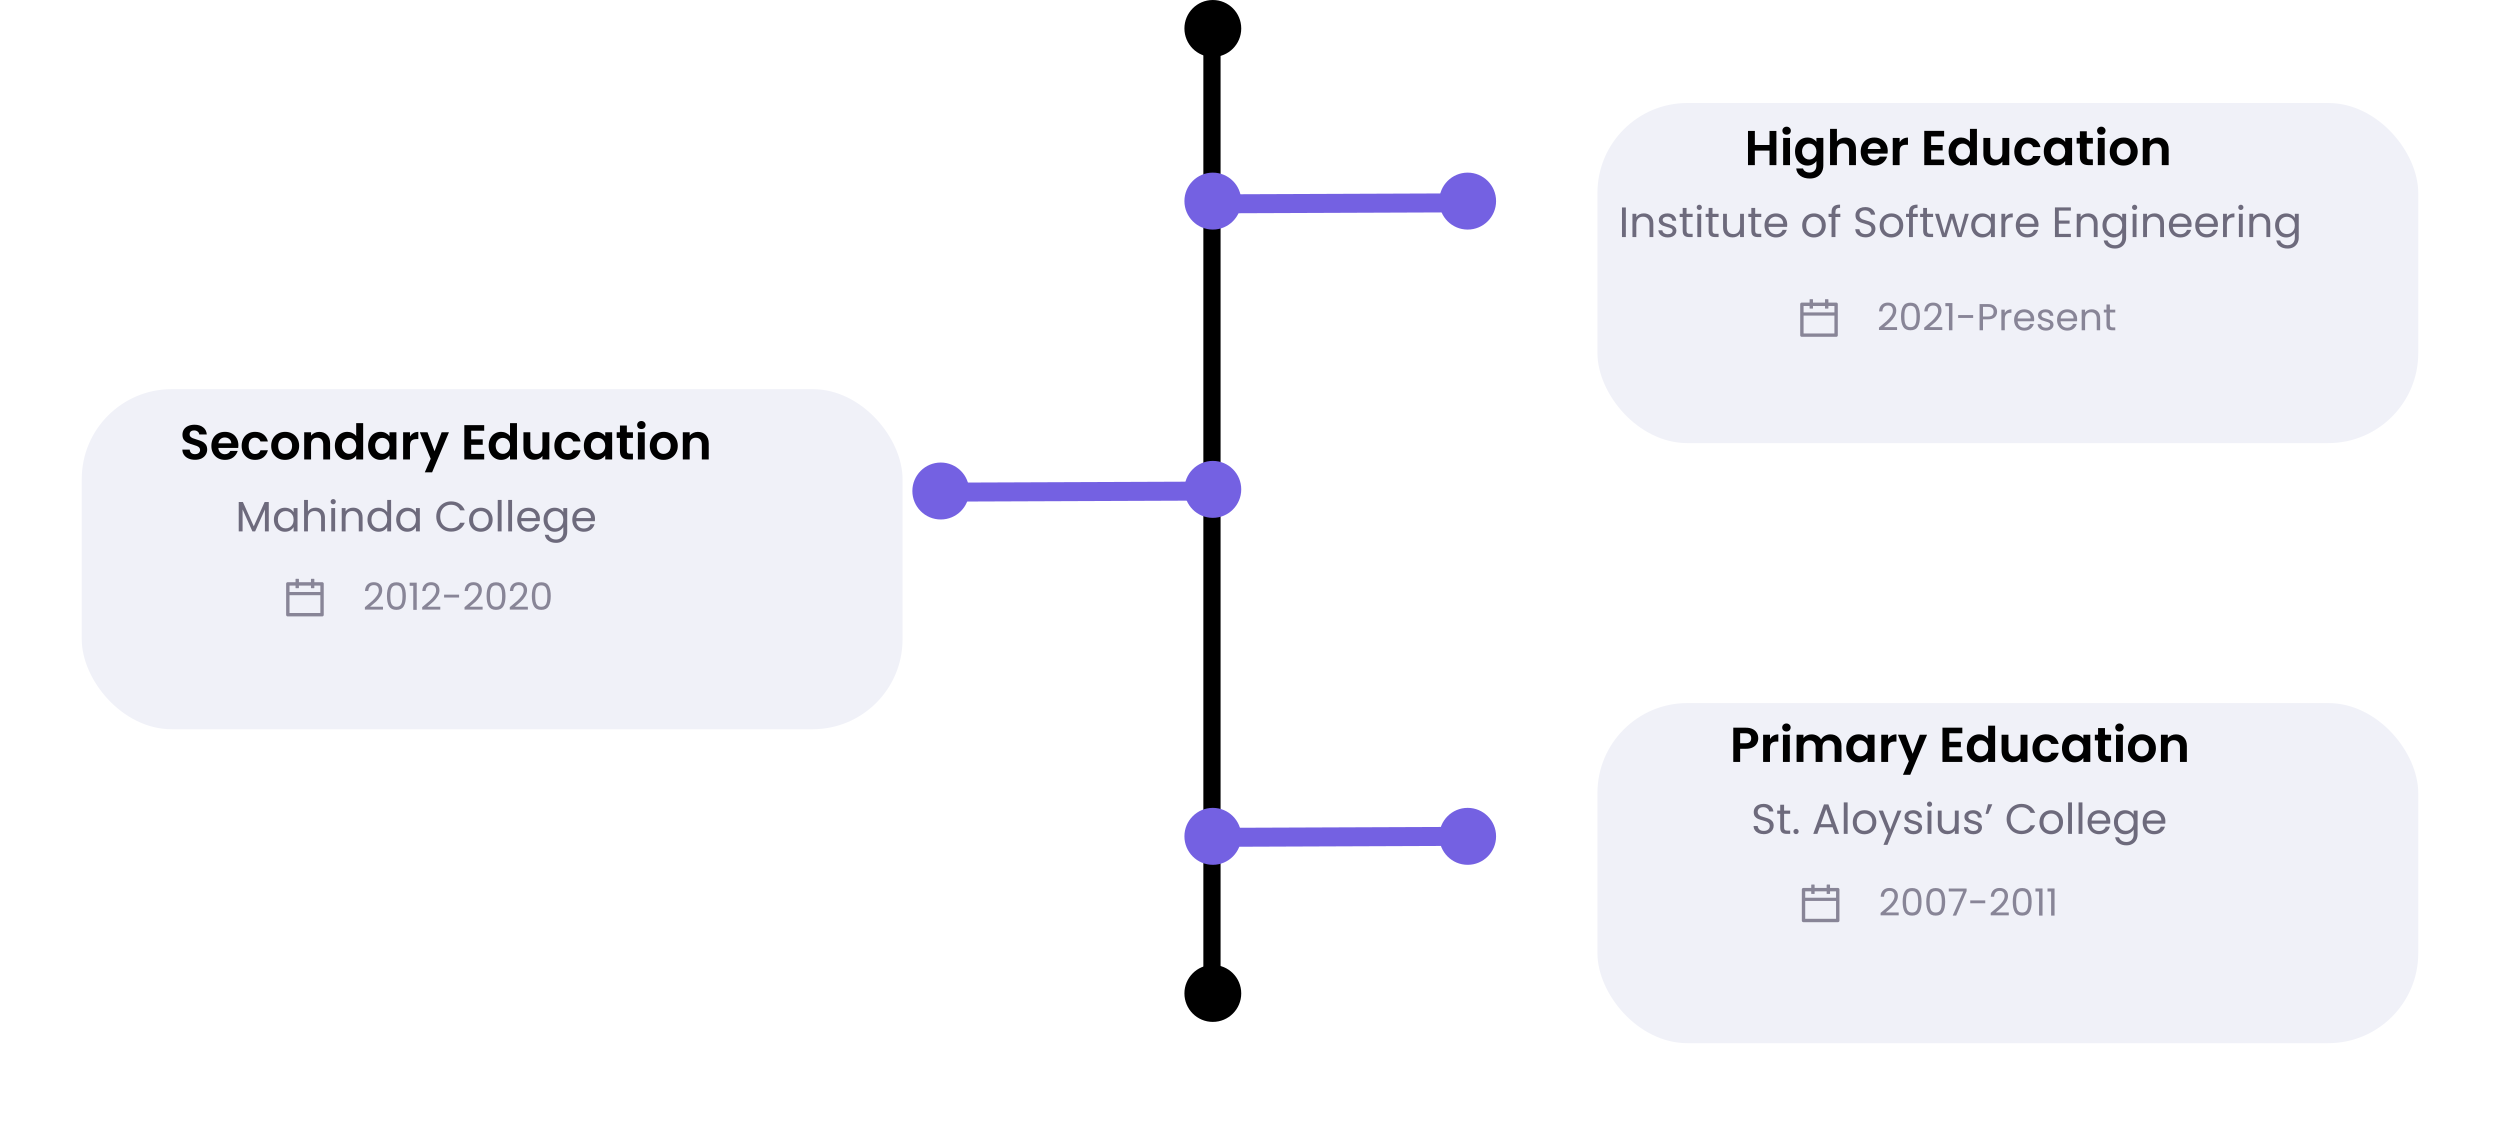 <svg width="1529" height="688" viewBox="0 0 1529 688" fill="none" xmlns="http://www.w3.org/2000/svg">
<rect x="735.973" y="11.613" width="10.531" height="593.328" fill="black"/>
<rect width="11.613" height="161.054" transform="matrix(0.003 1 -1 0.004 898.079 118.243)" fill="#7461E2"/>
<rect width="11.613" height="161.054" transform="matrix(0.003 1 -1 0.004 898.079 505.701)" fill="#7461E2"/>
<ellipse cx="741.766" cy="17.42" rx="17.376" ry="17.42" fill="black"/>
<ellipse cx="741.766" cy="607.58" rx="17.376" ry="17.42" fill="black"/>
<ellipse cx="897.624" cy="511.508" rx="17.376" ry="17.42" fill="#7461E2"/>
<ellipse cx="741.766" cy="122.994" rx="17.376" ry="17.42" fill="#7461E2"/>
<ellipse cx="741.766" cy="299.303" rx="17.376" ry="17.42" fill="#7461E2"/>
<ellipse cx="741.766" cy="511.508" rx="17.376" ry="17.42" fill="#7461E2"/>
<ellipse cx="897.624" cy="122.994" rx="17.376" ry="17.42" fill="#7461E2"/>
<rect width="11.613" height="161.054" transform="matrix(0.003 1 -1 0.004 735.902 294.552)" fill="#7461E2"/>
<ellipse cx="575.376" cy="300.303" rx="17.376" ry="17.42" fill="#7461E2"/>
<g filter="url(#filter0_d_563_16)">
<rect x="949" y="35" width="502" height="208" rx="55" fill="#F0F1F8"/>
</g>
<path d="M1086.44 80.06V101H1082.24V92.09H1073.27V101H1069.07V80.06H1073.27V88.67H1082.24V80.06H1086.44ZM1092.7 82.4C1091.96 82.4 1091.34 82.17 1090.84 81.71C1090.36 81.23 1090.12 80.64 1090.12 79.94C1090.12 79.24 1090.36 78.66 1090.84 78.2C1091.34 77.72 1091.96 77.48 1092.7 77.48C1093.44 77.48 1094.05 77.72 1094.53 78.2C1095.03 78.66 1095.28 79.24 1095.28 79.94C1095.28 80.64 1095.03 81.23 1094.53 81.71C1094.05 82.17 1093.44 82.4 1092.7 82.4ZM1094.77 84.38V101H1090.57V84.38H1094.77ZM1105.43 84.11C1106.67 84.11 1107.76 84.36 1108.7 84.86C1109.64 85.34 1110.38 85.97 1110.92 86.75V84.38H1115.15V101.12C1115.15 102.66 1114.84 104.03 1114.22 105.23C1113.6 106.45 1112.67 107.41 1111.43 108.11C1110.19 108.83 1108.69 109.19 1106.93 109.19C1104.57 109.19 1102.63 108.64 1101.11 107.54C1099.61 106.44 1098.76 104.94 1098.56 103.04H1102.73C1102.95 103.8 1103.42 104.4 1104.14 104.84C1104.88 105.3 1105.77 105.53 1106.81 105.53C1108.03 105.53 1109.02 105.16 1109.78 104.42C1110.54 103.7 1110.92 102.6 1110.92 101.12V98.54C1110.38 99.32 1109.63 99.97 1108.67 100.49C1107.73 101.01 1106.65 101.27 1105.43 101.27C1104.03 101.27 1102.75 100.91 1101.59 100.19C1100.43 99.47 1099.51 98.46 1098.83 97.16C1098.17 95.84 1097.84 94.33 1097.84 92.63C1097.84 90.95 1098.17 89.46 1098.83 88.16C1099.51 86.86 1100.42 85.86 1101.56 85.16C1102.72 84.46 1104.01 84.11 1105.43 84.11ZM1110.92 92.69C1110.92 91.67 1110.72 90.8 1110.32 90.08C1109.92 89.34 1109.38 88.78 1108.7 88.4C1108.02 88 1107.29 87.8 1106.51 87.8C1105.73 87.8 1105.01 87.99 1104.35 88.37C1103.69 88.75 1103.15 89.31 1102.73 90.05C1102.33 90.77 1102.13 91.63 1102.13 92.63C1102.13 93.63 1102.33 94.51 1102.73 95.27C1103.15 96.01 1103.69 96.58 1104.35 96.98C1105.03 97.38 1105.75 97.58 1106.51 97.58C1107.29 97.58 1108.02 97.39 1108.7 97.01C1109.38 96.61 1109.92 96.05 1110.32 95.33C1110.72 94.59 1110.92 93.71 1110.92 92.69ZM1128.62 84.14C1129.88 84.14 1131 84.42 1131.98 84.98C1132.96 85.52 1133.72 86.33 1134.26 87.41C1134.82 88.47 1135.1 89.75 1135.1 91.25V101H1130.9V91.82C1130.9 90.5 1130.57 89.49 1129.91 88.79C1129.25 88.07 1128.35 87.71 1127.21 87.71C1126.05 87.71 1125.13 88.07 1124.45 88.79C1123.79 89.49 1123.46 90.5 1123.46 91.82V101H1119.26V78.8H1123.46V86.45C1124 85.73 1124.72 85.17 1125.62 84.77C1126.52 84.35 1127.52 84.14 1128.62 84.14ZM1154.54 92.33C1154.54 92.93 1154.5 93.47 1154.42 93.95H1142.27C1142.37 95.15 1142.79 96.09 1143.53 96.77C1144.27 97.45 1145.18 97.79 1146.26 97.79C1147.82 97.79 1148.93 97.12 1149.59 95.78H1154.12C1153.64 97.38 1152.72 98.7 1151.36 99.74C1150 100.76 1148.33 101.27 1146.35 101.27C1144.75 101.27 1143.31 100.92 1142.03 100.22C1140.77 99.5 1139.78 98.49 1139.06 97.19C1138.36 95.89 1138.01 94.39 1138.01 92.69C1138.01 90.97 1138.36 89.46 1139.06 88.16C1139.76 86.86 1140.74 85.86 1142 85.16C1143.26 84.46 1144.71 84.11 1146.35 84.11C1147.93 84.11 1149.34 84.45 1150.58 85.13C1151.84 85.81 1152.81 86.78 1153.49 88.04C1154.19 89.28 1154.54 90.71 1154.54 92.33ZM1150.19 91.13C1150.17 90.05 1149.78 89.19 1149.02 88.55C1148.26 87.89 1147.33 87.56 1146.23 87.56C1145.19 87.56 1144.31 87.88 1143.59 88.52C1142.89 89.14 1142.46 90.01 1142.3 91.13H1150.19ZM1161.81 86.96C1162.35 86.08 1163.05 85.39 1163.91 84.89C1164.79 84.39 1165.79 84.14 1166.91 84.14V88.55H1165.8C1164.48 88.55 1163.48 88.86 1162.8 89.48C1162.14 90.1 1161.81 91.18 1161.81 92.72V101H1157.61V84.38H1161.81V86.96ZM1181.08 83.45V88.7H1188.13V92.03H1181.08V97.58H1189.03V101H1176.88V80.03H1189.03V83.45H1181.08ZM1191.77 92.63C1191.77 90.95 1192.1 89.46 1192.76 88.16C1193.44 86.86 1194.36 85.86 1195.52 85.16C1196.68 84.46 1197.97 84.11 1199.39 84.11C1200.47 84.11 1201.5 84.35 1202.48 84.83C1203.46 85.29 1204.24 85.91 1204.82 86.69V78.8H1209.08V101H1204.82V98.54C1204.3 99.36 1203.57 100.02 1202.63 100.52C1201.69 101.02 1200.6 101.27 1199.36 101.27C1197.96 101.27 1196.68 100.91 1195.52 100.19C1194.36 99.47 1193.44 98.46 1192.76 97.16C1192.1 95.84 1191.77 94.33 1191.77 92.63ZM1204.85 92.69C1204.85 91.67 1204.65 90.8 1204.25 90.08C1203.85 89.34 1203.31 88.78 1202.63 88.4C1201.95 88 1201.22 87.8 1200.44 87.8C1199.66 87.8 1198.94 87.99 1198.28 88.37C1197.62 88.75 1197.08 89.31 1196.66 90.05C1196.26 90.77 1196.06 91.63 1196.06 92.63C1196.06 93.63 1196.26 94.51 1196.66 95.27C1197.08 96.01 1197.62 96.58 1198.28 96.98C1198.96 97.38 1199.68 97.58 1200.44 97.58C1201.22 97.58 1201.95 97.39 1202.63 97.01C1203.31 96.61 1203.85 96.05 1204.25 95.33C1204.65 94.59 1204.85 93.71 1204.85 92.69ZM1228.87 84.38V101H1224.64V98.9C1224.1 99.62 1223.39 100.19 1222.51 100.61C1221.65 101.01 1220.71 101.21 1219.69 101.21C1218.39 101.21 1217.24 100.94 1216.24 100.4C1215.24 99.84 1214.45 99.03 1213.87 97.97C1213.31 96.89 1213.03 95.61 1213.03 94.13V84.38H1217.23V93.53C1217.23 94.85 1217.56 95.87 1218.22 96.59C1218.88 97.29 1219.78 97.64 1220.92 97.64C1222.08 97.64 1222.99 97.29 1223.65 96.59C1224.31 95.87 1224.64 94.85 1224.64 93.53V84.38H1228.87ZM1231.94 92.69C1231.94 90.97 1232.29 89.47 1232.99 88.19C1233.69 86.89 1234.66 85.89 1235.9 85.19C1237.14 84.47 1238.56 84.11 1240.16 84.11C1242.22 84.11 1243.92 84.63 1245.26 85.67C1246.62 86.69 1247.53 88.13 1247.99 89.99H1243.46C1243.22 89.27 1242.81 88.71 1242.23 88.31C1241.67 87.89 1240.97 87.68 1240.13 87.68C1238.93 87.68 1237.98 88.12 1237.28 89C1236.58 89.86 1236.23 91.09 1236.23 92.69C1236.23 94.27 1236.58 95.5 1237.28 96.38C1237.98 97.24 1238.93 97.67 1240.13 97.67C1241.83 97.67 1242.94 96.91 1243.46 95.39H1247.99C1247.53 97.19 1246.62 98.62 1245.26 99.68C1243.9 100.74 1242.2 101.27 1240.16 101.27C1238.56 101.27 1237.14 100.92 1235.9 100.22C1234.66 99.5 1233.69 98.5 1232.99 97.22C1232.29 95.92 1231.94 94.41 1231.94 92.69ZM1249.98 92.63C1249.98 90.95 1250.31 89.46 1250.97 88.16C1251.65 86.86 1252.56 85.86 1253.7 85.16C1254.86 84.46 1256.15 84.11 1257.57 84.11C1258.81 84.11 1259.89 84.36 1260.81 84.86C1261.75 85.36 1262.5 85.99 1263.06 86.75V84.38H1267.29V101H1263.06V98.57C1262.52 99.35 1261.77 100 1260.81 100.52C1259.87 101.02 1258.78 101.27 1257.54 101.27C1256.14 101.27 1254.86 100.91 1253.7 100.19C1252.56 99.47 1251.65 98.46 1250.97 97.16C1250.31 95.84 1249.98 94.33 1249.98 92.63ZM1263.06 92.69C1263.06 91.67 1262.86 90.8 1262.46 90.08C1262.06 89.34 1261.52 88.78 1260.84 88.4C1260.16 88 1259.43 87.8 1258.65 87.8C1257.87 87.8 1257.15 87.99 1256.49 88.37C1255.83 88.75 1255.29 89.31 1254.87 90.05C1254.47 90.77 1254.27 91.63 1254.27 92.63C1254.27 93.63 1254.47 94.51 1254.87 95.27C1255.29 96.01 1255.83 96.58 1256.49 96.98C1257.17 97.38 1257.89 97.58 1258.65 97.58C1259.43 97.58 1260.16 97.39 1260.84 97.01C1261.52 96.61 1262.06 96.05 1262.46 95.33C1262.86 94.59 1263.06 93.71 1263.06 92.69ZM1276.28 87.83V95.87C1276.28 96.43 1276.41 96.84 1276.67 97.1C1276.95 97.34 1277.41 97.46 1278.05 97.46H1280V101H1277.36C1273.82 101 1272.05 99.28 1272.05 95.84V87.83H1270.07V84.38H1272.05V80.27H1276.28V84.38H1280V87.83H1276.28ZM1285.16 82.4C1284.42 82.4 1283.8 82.17 1283.3 81.71C1282.82 81.23 1282.58 80.64 1282.58 79.94C1282.58 79.24 1282.82 78.66 1283.3 78.2C1283.8 77.72 1284.42 77.48 1285.16 77.48C1285.9 77.48 1286.51 77.72 1286.99 78.2C1287.49 78.66 1287.74 79.24 1287.74 79.94C1287.74 80.64 1287.49 81.23 1286.99 81.71C1286.51 82.17 1285.9 82.4 1285.16 82.4ZM1287.23 84.38V101H1283.03V84.38H1287.23ZM1298.75 101.27C1297.15 101.27 1295.71 100.92 1294.43 100.22C1293.15 99.5 1292.14 98.49 1291.4 97.19C1290.68 95.89 1290.32 94.39 1290.32 92.69C1290.32 90.99 1290.69 89.49 1291.43 88.19C1292.19 86.89 1293.22 85.89 1294.52 85.19C1295.82 84.47 1297.27 84.11 1298.87 84.11C1300.47 84.11 1301.92 84.47 1303.22 85.19C1304.52 85.89 1305.54 86.89 1306.28 88.19C1307.04 89.49 1307.42 90.99 1307.42 92.69C1307.42 94.39 1307.03 95.89 1306.25 97.19C1305.49 98.49 1304.45 99.5 1303.13 100.22C1301.83 100.92 1300.37 101.27 1298.75 101.27ZM1298.75 97.61C1299.51 97.61 1300.22 97.43 1300.88 97.07C1301.56 96.69 1302.1 96.13 1302.5 95.39C1302.9 94.65 1303.1 93.75 1303.1 92.69C1303.1 91.11 1302.68 89.9 1301.84 89.06C1301.02 88.2 1300.01 87.77 1298.81 87.77C1297.61 87.77 1296.6 88.2 1295.78 89.06C1294.98 89.9 1294.58 91.11 1294.58 92.69C1294.58 94.27 1294.97 95.49 1295.75 96.35C1296.55 97.19 1297.55 97.61 1298.75 97.61ZM1319.72 84.14C1321.7 84.14 1323.3 84.77 1324.52 86.03C1325.74 87.27 1326.35 89.01 1326.35 91.25V101H1322.15V91.82C1322.15 90.5 1321.82 89.49 1321.16 88.79C1320.5 88.07 1319.6 87.71 1318.46 87.71C1317.3 87.71 1316.38 88.07 1315.7 88.79C1315.04 89.49 1314.71 90.5 1314.71 91.82V101H1310.51V84.38H1314.71V86.45C1315.27 85.73 1315.98 85.17 1316.84 84.77C1317.72 84.35 1318.68 84.14 1319.72 84.14Z" fill="black"/>
<path d="M994.368 126.878V145H992.002V126.878H994.368ZM1005.34 130.492C1007.08 130.492 1008.48 131.021 1009.55 132.078C1010.63 133.118 1011.17 134.626 1011.17 136.602V145H1008.83V136.94C1008.83 135.519 1008.47 134.435 1007.76 133.69C1007.05 132.927 1006.08 132.546 1004.85 132.546C1003.6 132.546 1002.6 132.936 1001.86 133.716C1001.13 134.496 1000.77 135.631 1000.77 137.122V145H998.4V130.752H1000.77V132.78C1001.23 132.052 1001.87 131.489 1002.66 131.09C1003.48 130.691 1004.37 130.492 1005.34 130.492ZM1020.08 145.234C1018.98 145.234 1018 145.052 1017.14 144.688C1016.27 144.307 1015.59 143.787 1015.08 143.128C1014.58 142.452 1014.3 141.681 1014.25 140.814H1016.7C1016.76 141.525 1017.09 142.105 1017.68 142.556C1018.29 143.007 1019.08 143.232 1020.05 143.232C1020.95 143.232 1021.66 143.033 1022.18 142.634C1022.7 142.235 1022.96 141.733 1022.96 141.126C1022.96 140.502 1022.68 140.043 1022.13 139.748C1021.57 139.436 1020.72 139.133 1019.56 138.838C1018.5 138.561 1017.63 138.283 1016.96 138.006C1016.3 137.711 1015.72 137.287 1015.24 136.732C1014.77 136.16 1014.54 135.415 1014.54 134.496C1014.54 133.768 1014.75 133.101 1015.19 132.494C1015.62 131.887 1016.24 131.411 1017.03 131.064C1017.83 130.7 1018.74 130.518 1019.76 130.518C1021.34 130.518 1022.61 130.917 1023.59 131.714C1024.56 132.511 1025.08 133.603 1025.15 134.99H1022.78C1022.73 134.245 1022.42 133.647 1021.87 133.196C1021.33 132.745 1020.6 132.52 1019.69 132.52C1018.84 132.52 1018.16 132.702 1017.66 133.066C1017.15 133.43 1016.9 133.907 1016.9 134.496C1016.9 134.964 1017.05 135.354 1017.35 135.666C1017.66 135.961 1018.04 136.203 1018.49 136.394C1018.96 136.567 1019.6 136.767 1020.41 136.992C1021.44 137.269 1022.27 137.547 1022.91 137.824C1023.55 138.084 1024.1 138.483 1024.55 139.02C1025.02 139.557 1025.26 140.259 1025.28 141.126C1025.28 141.906 1025.06 142.608 1024.63 143.232C1024.19 143.856 1023.58 144.35 1022.78 144.714C1022 145.061 1021.1 145.234 1020.08 145.234ZM1031.5 132.702V141.1C1031.5 141.793 1031.65 142.287 1031.94 142.582C1032.24 142.859 1032.75 142.998 1033.48 142.998H1035.22V145H1033.09C1031.77 145 1030.78 144.697 1030.12 144.09C1029.46 143.483 1029.14 142.487 1029.14 141.1V132.702H1027.29V130.752H1029.14V127.164H1031.5V130.752H1035.22V132.702H1031.5ZM1039.31 128.438C1038.86 128.438 1038.48 128.282 1038.16 127.97C1037.85 127.658 1037.7 127.277 1037.7 126.826C1037.7 126.375 1037.85 125.994 1038.16 125.682C1038.48 125.37 1038.86 125.214 1039.31 125.214C1039.74 125.214 1040.11 125.37 1040.4 125.682C1040.71 125.994 1040.87 126.375 1040.87 126.826C1040.87 127.277 1040.71 127.658 1040.4 127.97C1040.11 128.282 1039.74 128.438 1039.31 128.438ZM1040.45 130.752V145H1038.09V130.752H1040.45ZM1047.37 132.702V141.1C1047.37 141.793 1047.52 142.287 1047.81 142.582C1048.11 142.859 1048.62 142.998 1049.35 142.998H1051.09V145H1048.96C1047.64 145 1046.65 144.697 1045.99 144.09C1045.33 143.483 1045 142.487 1045 141.1V132.702H1043.16V130.752H1045V127.164H1047.37V130.752H1051.09V132.702H1047.37ZM1066.59 130.752V145H1064.23V142.894C1063.77 143.622 1063.14 144.194 1062.33 144.61C1061.53 145.009 1060.65 145.208 1059.68 145.208C1058.57 145.208 1057.57 144.983 1056.69 144.532C1055.8 144.064 1055.1 143.371 1054.58 142.452C1054.08 141.533 1053.83 140.415 1053.83 139.098V130.752H1056.17V138.786C1056.17 140.19 1056.52 141.273 1057.23 142.036C1057.94 142.781 1058.91 143.154 1060.14 143.154C1061.41 143.154 1062.41 142.764 1063.13 141.984C1063.86 141.204 1064.23 140.069 1064.23 138.578V130.752H1066.59ZM1073.47 132.702V141.1C1073.47 141.793 1073.62 142.287 1073.91 142.582C1074.21 142.859 1074.72 142.998 1075.45 142.998H1077.19V145H1075.06C1073.74 145 1072.75 144.697 1072.09 144.09C1071.44 143.483 1071.11 142.487 1071.11 141.1V132.702H1069.26V130.752H1071.11V127.164H1073.47V130.752H1077.19V132.702H1073.47ZM1093.06 137.33C1093.06 137.781 1093.03 138.257 1092.98 138.76H1081.59C1081.68 140.164 1082.15 141.265 1083.02 142.062C1083.9 142.842 1084.97 143.232 1086.22 143.232C1087.24 143.232 1088.09 142.998 1088.77 142.53C1089.46 142.045 1089.95 141.403 1090.22 140.606H1092.77C1092.39 141.975 1091.63 143.093 1090.48 143.96C1089.34 144.809 1087.92 145.234 1086.22 145.234C1084.87 145.234 1083.65 144.931 1082.58 144.324C1081.52 143.717 1080.69 142.859 1080.08 141.75C1079.48 140.623 1079.17 139.323 1079.17 137.85C1079.17 136.377 1079.47 135.085 1080.06 133.976C1080.65 132.867 1081.47 132.017 1082.53 131.428C1083.6 130.821 1084.83 130.518 1086.22 130.518C1087.57 130.518 1088.77 130.813 1089.81 131.402C1090.85 131.991 1091.64 132.806 1092.2 133.846C1092.77 134.869 1093.06 136.03 1093.06 137.33ZM1090.61 136.836C1090.61 135.935 1090.41 135.163 1090.01 134.522C1089.62 133.863 1089.07 133.369 1088.38 133.04C1087.7 132.693 1086.95 132.52 1086.11 132.52C1084.92 132.52 1083.9 132.901 1083.05 133.664C1082.21 134.427 1081.74 135.484 1081.62 136.836H1090.61ZM1109.33 145.234C1107.99 145.234 1106.78 144.931 1105.69 144.324C1104.61 143.717 1103.76 142.859 1103.14 141.75C1102.53 140.623 1102.23 139.323 1102.23 137.85C1102.23 136.394 1102.54 135.111 1103.16 134.002C1103.8 132.875 1104.67 132.017 1105.76 131.428C1106.86 130.821 1108.08 130.518 1109.43 130.518C1110.78 130.518 1112 130.821 1113.1 131.428C1114.19 132.017 1115.05 132.867 1115.67 133.976C1116.31 135.085 1116.63 136.377 1116.63 137.85C1116.63 139.323 1116.3 140.623 1115.64 141.75C1115 142.859 1114.13 143.717 1113.02 144.324C1111.91 144.931 1110.68 145.234 1109.33 145.234ZM1109.33 143.154C1110.17 143.154 1110.97 142.955 1111.72 142.556C1112.46 142.157 1113.06 141.559 1113.51 140.762C1113.98 139.965 1114.21 138.994 1114.21 137.85C1114.21 136.706 1113.99 135.735 1113.54 134.938C1113.09 134.141 1112.5 133.551 1111.77 133.17C1111.04 132.771 1110.25 132.572 1109.4 132.572C1108.54 132.572 1107.74 132.771 1107.01 133.17C1106.3 133.551 1105.73 134.141 1105.3 134.938C1104.86 135.735 1104.65 136.706 1104.65 137.85C1104.65 139.011 1104.85 139.991 1105.27 140.788C1105.7 141.585 1106.27 142.183 1106.99 142.582C1107.7 142.963 1108.48 143.154 1109.33 143.154ZM1125.54 132.702H1122.55V145H1120.18V132.702H1118.34V130.752H1120.18V129.738C1120.18 128.143 1120.59 126.982 1121.41 126.254C1122.24 125.509 1123.56 125.136 1125.38 125.136V127.112C1124.34 127.112 1123.61 127.32 1123.17 127.736C1122.76 128.135 1122.55 128.802 1122.55 129.738V130.752H1125.54V132.702ZM1140.98 145.182C1139.78 145.182 1138.71 144.974 1137.75 144.558C1136.82 144.125 1136.08 143.535 1135.54 142.79C1135.01 142.027 1134.73 141.152 1134.71 140.164H1137.23C1137.32 141.013 1137.67 141.733 1138.27 142.322C1138.9 142.894 1139.8 143.18 1140.98 143.18C1142.1 143.18 1142.99 142.903 1143.63 142.348C1144.29 141.776 1144.62 141.048 1144.62 140.164C1144.62 139.471 1144.43 138.907 1144.04 138.474C1143.66 138.041 1143.19 137.711 1142.61 137.486C1142.04 137.261 1141.27 137.018 1140.3 136.758C1139.1 136.446 1138.14 136.134 1137.41 135.822C1136.7 135.51 1136.09 135.025 1135.57 134.366C1135.07 133.69 1134.81 132.789 1134.81 131.662C1134.81 130.674 1135.07 129.799 1135.57 129.036C1136.07 128.273 1136.77 127.684 1137.67 127.268C1138.59 126.852 1139.64 126.644 1140.82 126.644C1142.52 126.644 1143.91 127.069 1144.98 127.918C1146.07 128.767 1146.69 129.894 1146.83 131.298H1144.23C1144.14 130.605 1143.78 129.998 1143.13 129.478C1142.49 128.941 1141.64 128.672 1140.59 128.672C1139.6 128.672 1138.79 128.932 1138.17 129.452C1137.54 129.955 1137.23 130.665 1137.23 131.584C1137.23 132.243 1137.41 132.78 1137.78 133.196C1138.16 133.612 1138.62 133.933 1139.16 134.158C1139.71 134.366 1140.48 134.609 1141.47 134.886C1142.67 135.215 1143.63 135.545 1144.36 135.874C1145.08 136.186 1145.71 136.68 1146.23 137.356C1146.75 138.015 1147.01 138.916 1147.01 140.06C1147.01 140.944 1146.77 141.776 1146.31 142.556C1145.84 143.336 1145.15 143.969 1144.23 144.454C1143.31 144.939 1142.22 145.182 1140.98 145.182ZM1156.7 145.234C1155.37 145.234 1154.16 144.931 1153.06 144.324C1151.99 143.717 1151.14 142.859 1150.52 141.75C1149.91 140.623 1149.61 139.323 1149.61 137.85C1149.61 136.394 1149.92 135.111 1150.54 134.002C1151.18 132.875 1152.05 132.017 1153.14 131.428C1154.23 130.821 1155.46 130.518 1156.81 130.518C1158.16 130.518 1159.38 130.821 1160.47 131.428C1161.57 132.017 1162.42 132.867 1163.05 133.976C1163.69 135.085 1164.01 136.377 1164.01 137.85C1164.01 139.323 1163.68 140.623 1163.02 141.75C1162.38 142.859 1161.51 143.717 1160.4 144.324C1159.29 144.931 1158.06 145.234 1156.7 145.234ZM1156.7 143.154C1157.55 143.154 1158.35 142.955 1159.1 142.556C1159.84 142.157 1160.44 141.559 1160.89 140.762C1161.36 139.965 1161.59 138.994 1161.59 137.85C1161.59 136.706 1161.37 135.735 1160.92 134.938C1160.47 134.141 1159.88 133.551 1159.15 133.17C1158.42 132.771 1157.63 132.572 1156.78 132.572C1155.92 132.572 1155.12 132.771 1154.39 133.17C1153.68 133.551 1153.11 134.141 1152.67 134.938C1152.24 135.735 1152.02 136.706 1152.02 137.85C1152.02 139.011 1152.23 139.991 1152.65 140.788C1153.08 141.585 1153.65 142.183 1154.36 142.582C1155.07 142.963 1155.85 143.154 1156.7 143.154ZM1172.92 132.702H1169.93V145H1167.56V132.702H1165.72V130.752H1167.56V129.738C1167.56 128.143 1167.97 126.982 1168.79 126.254C1169.62 125.509 1170.94 125.136 1172.76 125.136V127.112C1171.72 127.112 1170.99 127.32 1170.55 127.736C1170.14 128.135 1169.93 128.802 1169.93 129.738V130.752H1172.92V132.702ZM1178.56 132.702V141.1C1178.56 141.793 1178.71 142.287 1179.01 142.582C1179.3 142.859 1179.81 142.998 1180.54 142.998H1182.28V145H1180.15C1178.83 145 1177.84 144.697 1177.19 144.09C1176.53 143.483 1176.2 142.487 1176.2 141.1V132.702H1174.35V130.752H1176.2V127.164H1178.56V130.752H1182.28V132.702H1178.56ZM1204.13 130.752L1199.68 145H1197.24L1193.81 133.69L1190.37 145H1187.93L1183.46 130.752H1185.88L1189.15 142.712L1192.69 130.752H1195.11L1198.56 142.738L1201.79 130.752H1204.13ZM1205.59 137.824C1205.59 136.368 1205.89 135.094 1206.48 134.002C1207.07 132.893 1207.87 132.035 1208.89 131.428C1209.93 130.821 1211.09 130.518 1212.35 130.518C1213.6 130.518 1214.68 130.787 1215.6 131.324C1216.52 131.861 1217.21 132.537 1217.66 133.352V130.752H1220.05V145H1217.66V142.348C1217.19 143.18 1216.49 143.873 1215.55 144.428C1214.63 144.965 1213.56 145.234 1212.33 145.234C1211.06 145.234 1209.92 144.922 1208.89 144.298C1207.87 143.674 1207.07 142.799 1206.48 141.672C1205.89 140.545 1205.59 139.263 1205.59 137.824ZM1217.66 137.85C1217.66 136.775 1217.44 135.839 1217.01 135.042C1216.57 134.245 1215.98 133.638 1215.24 133.222C1214.51 132.789 1213.7 132.572 1212.82 132.572C1211.94 132.572 1211.13 132.78 1210.4 133.196C1209.67 133.612 1209.09 134.219 1208.66 135.016C1208.23 135.813 1208.01 136.749 1208.01 137.824C1208.01 138.916 1208.23 139.869 1208.66 140.684C1209.09 141.481 1209.67 142.097 1210.4 142.53C1211.13 142.946 1211.94 143.154 1212.82 143.154C1213.7 143.154 1214.51 142.946 1215.24 142.53C1215.98 142.097 1216.57 141.481 1217.01 140.684C1217.44 139.869 1217.66 138.925 1217.66 137.85ZM1226.41 133.066C1226.83 132.251 1227.42 131.619 1228.18 131.168C1228.96 130.717 1229.91 130.492 1231.01 130.492V132.936H1230.39C1227.74 132.936 1226.41 134.375 1226.41 137.252V145H1224.05V130.752H1226.41V133.066ZM1246.75 137.33C1246.75 137.781 1246.72 138.257 1246.67 138.76H1235.28C1235.37 140.164 1235.84 141.265 1236.71 142.062C1237.59 142.842 1238.66 143.232 1239.91 143.232C1240.93 143.232 1241.78 142.998 1242.46 142.53C1243.15 142.045 1243.63 141.403 1243.91 140.606H1246.46C1246.08 141.975 1245.32 143.093 1244.17 143.96C1243.03 144.809 1241.61 145.234 1239.91 145.234C1238.56 145.234 1237.34 144.931 1236.27 144.324C1235.21 143.717 1234.38 142.859 1233.77 141.75C1233.17 140.623 1232.86 139.323 1232.86 137.85C1232.86 136.377 1233.16 135.085 1233.75 133.976C1234.34 132.867 1235.16 132.017 1236.22 131.428C1237.29 130.821 1238.52 130.518 1239.91 130.518C1241.26 130.518 1242.46 130.813 1243.5 131.402C1244.54 131.991 1245.33 132.806 1245.89 133.846C1246.46 134.869 1246.75 136.03 1246.75 137.33ZM1244.3 136.836C1244.3 135.935 1244.1 135.163 1243.7 134.522C1243.31 133.863 1242.76 133.369 1242.07 133.04C1241.39 132.693 1240.64 132.52 1239.8 132.52C1238.61 132.52 1237.59 132.901 1236.74 133.664C1235.9 134.427 1235.43 135.484 1235.31 136.836H1244.3ZM1259.17 128.802V134.86H1265.77V136.81H1259.17V143.05H1266.55V145H1256.8V126.852H1266.55V128.802H1259.17ZM1277.07 130.492C1278.81 130.492 1280.21 131.021 1281.28 132.078C1282.36 133.118 1282.9 134.626 1282.9 136.602V145H1280.56V136.94C1280.56 135.519 1280.2 134.435 1279.49 133.69C1278.78 132.927 1277.81 132.546 1276.58 132.546C1275.33 132.546 1274.33 132.936 1273.59 133.716C1272.86 134.496 1272.5 135.631 1272.5 137.122V145H1270.13V130.752H1272.5V132.78C1272.96 132.052 1273.6 131.489 1274.39 131.09C1275.21 130.691 1276.1 130.492 1277.07 130.492ZM1292.64 130.518C1293.87 130.518 1294.94 130.787 1295.86 131.324C1296.8 131.861 1297.49 132.537 1297.94 133.352V130.752H1300.33V145.312C1300.33 146.612 1300.06 147.765 1299.5 148.77C1298.95 149.793 1298.15 150.59 1297.11 151.162C1296.09 151.734 1294.89 152.02 1293.52 152.02C1291.65 152.02 1290.09 151.578 1288.84 150.694C1287.59 149.81 1286.86 148.605 1286.63 147.08H1288.97C1289.23 147.947 1289.77 148.64 1290.58 149.16C1291.4 149.697 1292.38 149.966 1293.52 149.966C1294.82 149.966 1295.88 149.559 1296.69 148.744C1297.53 147.929 1297.94 146.785 1297.94 145.312V142.322C1297.47 143.154 1296.78 143.847 1295.86 144.402C1294.94 144.957 1293.87 145.234 1292.64 145.234C1291.37 145.234 1290.22 144.922 1289.18 144.298C1288.16 143.674 1287.35 142.799 1286.76 141.672C1286.17 140.545 1285.88 139.263 1285.88 137.824C1285.88 136.368 1286.17 135.094 1286.76 134.002C1287.35 132.893 1288.16 132.035 1289.18 131.428C1290.22 130.821 1291.37 130.518 1292.64 130.518ZM1297.94 137.85C1297.94 136.775 1297.73 135.839 1297.29 135.042C1296.86 134.245 1296.27 133.638 1295.52 133.222C1294.8 132.789 1293.99 132.572 1293.11 132.572C1292.22 132.572 1291.42 132.78 1290.69 133.196C1289.96 133.612 1289.38 134.219 1288.95 135.016C1288.51 135.813 1288.3 136.749 1288.3 137.824C1288.3 138.916 1288.51 139.869 1288.95 140.684C1289.38 141.481 1289.96 142.097 1290.69 142.53C1291.42 142.946 1292.22 143.154 1293.11 143.154C1293.99 143.154 1294.8 142.946 1295.52 142.53C1296.27 142.097 1296.86 141.481 1297.29 140.684C1297.73 139.869 1297.94 138.925 1297.94 137.85ZM1305.55 128.438C1305.1 128.438 1304.72 128.282 1304.41 127.97C1304.1 127.658 1303.94 127.277 1303.94 126.826C1303.94 126.375 1304.1 125.994 1304.41 125.682C1304.72 125.37 1305.1 125.214 1305.55 125.214C1305.99 125.214 1306.35 125.37 1306.65 125.682C1306.96 125.994 1307.11 126.375 1307.11 126.826C1307.11 127.277 1306.96 127.658 1306.65 127.97C1306.35 128.282 1305.99 128.438 1305.55 128.438ZM1306.7 130.752V145H1304.33V130.752H1306.7ZM1317.67 130.492C1319.41 130.492 1320.81 131.021 1321.88 132.078C1322.96 133.118 1323.5 134.626 1323.5 136.602V145H1321.16V136.94C1321.16 135.519 1320.8 134.435 1320.09 133.69C1319.38 132.927 1318.41 132.546 1317.18 132.546C1315.93 132.546 1314.93 132.936 1314.19 133.716C1313.46 134.496 1313.1 135.631 1313.1 137.122V145H1310.73V130.752H1313.1V132.78C1313.56 132.052 1314.2 131.489 1314.99 131.09C1315.81 130.691 1316.7 130.492 1317.67 130.492ZM1340.36 137.33C1340.36 137.781 1340.34 138.257 1340.28 138.76H1328.9C1328.98 140.164 1329.46 141.265 1330.33 142.062C1331.21 142.842 1332.28 143.232 1333.52 143.232C1334.55 143.232 1335.4 142.998 1336.07 142.53C1336.76 142.045 1337.25 141.403 1337.53 140.606H1340.08C1339.69 141.975 1338.93 143.093 1337.79 143.96C1336.64 144.809 1335.22 145.234 1333.52 145.234C1332.17 145.234 1330.96 144.931 1329.88 144.324C1328.83 143.717 1327.99 142.859 1327.39 141.75C1326.78 140.623 1326.48 139.323 1326.48 137.85C1326.48 136.377 1326.77 135.085 1327.36 133.976C1327.95 132.867 1328.77 132.017 1329.83 131.428C1330.91 130.821 1332.14 130.518 1333.52 130.518C1334.88 130.518 1336.07 130.813 1337.11 131.402C1338.15 131.991 1338.95 132.806 1339.5 133.846C1340.08 134.869 1340.36 136.03 1340.36 137.33ZM1337.92 136.836C1337.92 135.935 1337.72 135.163 1337.32 134.522C1336.92 133.863 1336.37 133.369 1335.68 133.04C1335.01 132.693 1334.25 132.52 1333.42 132.52C1332.22 132.52 1331.2 132.901 1330.35 133.664C1329.52 134.427 1329.04 135.484 1328.92 136.836H1337.92ZM1356.48 137.33C1356.48 137.781 1356.46 138.257 1356.41 138.76H1345.02C1345.11 140.164 1345.58 141.265 1346.45 142.062C1347.33 142.842 1348.4 143.232 1349.65 143.232C1350.67 143.232 1351.52 142.998 1352.19 142.53C1352.89 142.045 1353.37 141.403 1353.65 140.606H1356.2C1355.82 141.975 1355.05 143.093 1353.91 143.96C1352.77 144.809 1351.35 145.234 1349.65 145.234C1348.29 145.234 1347.08 144.931 1346.01 144.324C1344.95 143.717 1344.12 142.859 1343.51 141.75C1342.9 140.623 1342.6 139.323 1342.6 137.85C1342.6 136.377 1342.9 135.085 1343.48 133.976C1344.07 132.867 1344.9 132.017 1345.95 131.428C1347.03 130.821 1348.26 130.518 1349.65 130.518C1351 130.518 1352.19 130.813 1353.23 131.402C1354.27 131.991 1355.07 132.806 1355.63 133.846C1356.2 134.869 1356.48 136.03 1356.48 137.33ZM1354.04 136.836C1354.04 135.935 1353.84 135.163 1353.44 134.522C1353.04 133.863 1352.5 133.369 1351.8 133.04C1351.13 132.693 1350.37 132.52 1349.54 132.52C1348.35 132.52 1347.32 132.901 1346.47 133.664C1345.64 134.427 1345.17 135.484 1345.04 136.836H1354.04ZM1361.97 133.066C1362.39 132.251 1362.98 131.619 1363.74 131.168C1364.52 130.717 1365.47 130.492 1366.58 130.492V132.936H1365.95C1363.3 132.936 1361.97 134.375 1361.97 137.252V145H1359.61V130.752H1361.97V133.066ZM1370.53 128.438C1370.08 128.438 1369.7 128.282 1369.38 127.97C1369.07 127.658 1368.92 127.277 1368.92 126.826C1368.92 126.375 1369.07 125.994 1369.38 125.682C1369.7 125.37 1370.08 125.214 1370.53 125.214C1370.96 125.214 1371.33 125.37 1371.62 125.682C1371.93 125.994 1372.09 126.375 1372.09 126.826C1372.09 127.277 1371.93 127.658 1371.62 127.97C1371.33 128.282 1370.96 128.438 1370.53 128.438ZM1371.67 130.752V145H1369.31V130.752H1371.67ZM1382.65 130.492C1384.38 130.492 1385.78 131.021 1386.86 132.078C1387.93 133.118 1388.47 134.626 1388.47 136.602V145H1386.13V136.94C1386.13 135.519 1385.78 134.435 1385.07 133.69C1384.35 132.927 1383.38 132.546 1382.15 132.546C1380.91 132.546 1379.91 132.936 1379.16 133.716C1378.44 134.496 1378.07 135.631 1378.07 137.122V145H1375.71V130.752H1378.07V132.78C1378.54 132.052 1379.17 131.489 1379.97 131.09C1380.78 130.691 1381.68 130.492 1382.65 130.492ZM1398.21 130.518C1399.44 130.518 1400.52 130.787 1401.44 131.324C1402.37 131.861 1403.07 132.537 1403.52 133.352V130.752H1405.91V145.312C1405.91 146.612 1405.63 147.765 1405.08 148.77C1404.52 149.793 1403.72 150.59 1402.68 151.162C1401.66 151.734 1400.47 152.02 1399.1 152.02C1397.22 152.02 1395.66 151.578 1394.42 150.694C1393.17 149.81 1392.43 148.605 1392.21 147.08H1394.55C1394.81 147.947 1395.34 148.64 1396.16 149.16C1396.97 149.697 1397.95 149.966 1399.1 149.966C1400.4 149.966 1401.45 149.559 1402.27 148.744C1403.1 147.929 1403.52 146.785 1403.52 145.312V142.322C1403.05 143.154 1402.35 143.847 1401.44 144.402C1400.52 144.957 1399.44 145.234 1398.21 145.234C1396.95 145.234 1395.79 144.922 1394.75 144.298C1393.73 143.674 1392.93 142.799 1392.34 141.672C1391.75 140.545 1391.45 139.263 1391.45 137.824C1391.45 136.368 1391.75 135.094 1392.34 134.002C1392.93 132.893 1393.73 132.035 1394.75 131.428C1395.79 130.821 1396.95 130.518 1398.21 130.518ZM1403.52 137.85C1403.52 136.775 1403.3 135.839 1402.87 135.042C1402.43 134.245 1401.84 133.638 1401.1 133.222C1400.37 132.789 1399.56 132.572 1398.68 132.572C1397.8 132.572 1396.99 132.78 1396.26 133.196C1395.53 133.612 1394.95 134.219 1394.52 135.016C1394.09 135.813 1393.87 136.749 1393.87 137.824C1393.87 138.916 1394.09 139.869 1394.52 140.684C1394.95 141.481 1395.53 142.097 1396.26 142.53C1396.99 142.946 1397.8 143.154 1398.68 143.154C1399.56 143.154 1400.37 142.946 1401.1 142.53C1401.84 142.097 1402.43 141.481 1402.87 140.684C1403.3 139.869 1403.52 138.925 1403.52 137.85Z" fill="#6D6A7C"/>
<path d="M1149.17 200.321C1151.12 198.757 1152.65 197.477 1153.75 196.48C1154.85 195.468 1155.78 194.418 1156.53 193.329C1157.3 192.225 1157.68 191.144 1157.68 190.086C1157.68 189.089 1157.44 188.307 1156.95 187.74C1156.47 187.157 1155.7 186.866 1154.62 186.866C1153.58 186.866 1152.77 187.196 1152.19 187.855C1151.62 188.499 1151.31 189.365 1151.27 190.454H1149.24C1149.3 188.737 1149.82 187.41 1150.81 186.475C1151.79 185.54 1153.05 185.072 1154.6 185.072C1156.18 185.072 1157.43 185.509 1158.35 186.383C1159.29 187.257 1159.75 188.461 1159.75 189.994C1159.75 191.267 1159.37 192.509 1158.6 193.72C1157.85 194.916 1156.99 195.974 1156.03 196.894C1155.06 197.799 1153.83 198.857 1152.32 200.068H1160.24V201.816H1149.17V200.321ZM1162.66 193.513C1162.66 190.876 1163.08 188.821 1163.94 187.349C1164.8 185.862 1166.3 185.118 1168.45 185.118C1170.58 185.118 1172.08 185.862 1172.94 187.349C1173.8 188.821 1174.22 190.876 1174.22 193.513C1174.22 196.196 1173.8 198.282 1172.94 199.769C1172.08 201.256 1170.58 202 1168.45 202C1166.3 202 1164.8 201.256 1163.94 199.769C1163.08 198.282 1162.66 196.196 1162.66 193.513ZM1172.15 193.513C1172.15 192.179 1172.06 191.052 1171.88 190.132C1171.71 189.197 1171.35 188.445 1170.8 187.878C1170.26 187.311 1169.48 187.027 1168.45 187.027C1167.41 187.027 1166.61 187.311 1166.06 187.878C1165.52 188.445 1165.16 189.197 1164.98 190.132C1164.81 191.052 1164.73 192.179 1164.73 193.513C1164.73 194.893 1164.81 196.051 1164.98 196.986C1165.16 197.921 1165.52 198.673 1166.06 199.24C1166.61 199.807 1167.41 200.091 1168.45 200.091C1169.48 200.091 1170.26 199.807 1170.8 199.24C1171.35 198.673 1171.71 197.921 1171.88 196.986C1172.06 196.051 1172.15 194.893 1172.15 193.513ZM1176.84 200.321C1178.79 198.757 1180.32 197.477 1181.42 196.48C1182.53 195.468 1183.45 194.418 1184.2 193.329C1184.97 192.225 1185.35 191.144 1185.35 190.086C1185.35 189.089 1185.11 188.307 1184.62 187.74C1184.14 187.157 1183.37 186.866 1182.3 186.866C1181.25 186.866 1180.44 187.196 1179.86 187.855C1179.29 188.499 1178.98 189.365 1178.94 190.454H1176.91C1176.98 188.737 1177.5 187.41 1178.48 186.475C1179.46 185.54 1180.72 185.072 1182.27 185.072C1183.85 185.072 1185.1 185.509 1186.02 186.383C1186.96 187.257 1187.42 188.461 1187.42 189.994C1187.42 191.267 1187.04 192.509 1186.27 193.72C1185.52 194.916 1184.66 195.974 1183.7 196.894C1182.73 197.799 1181.5 198.857 1180 200.068H1187.91V201.816H1176.84V200.321ZM1189.78 187.28V185.371H1194.1V202H1191.98V187.28H1189.78ZM1206.78 192.685V194.456H1197.6V192.685H1206.78ZM1221.43 190.661C1221.43 191.995 1220.97 193.107 1220.05 193.996C1219.14 194.87 1217.75 195.307 1215.88 195.307H1212.8V202H1210.71V185.969H1215.88C1217.69 185.969 1219.06 186.406 1220 187.28C1220.95 188.154 1221.43 189.281 1221.43 190.661ZM1215.88 193.582C1217.05 193.582 1217.91 193.329 1218.46 192.823C1219.01 192.317 1219.29 191.596 1219.29 190.661C1219.29 188.683 1218.15 187.694 1215.88 187.694H1212.8V193.582H1215.88ZM1226.12 191.443C1226.49 190.722 1227.01 190.163 1227.68 189.764C1228.37 189.365 1229.21 189.166 1230.19 189.166V191.328H1229.64C1227.29 191.328 1226.12 192.601 1226.12 195.146V202H1224.03V189.396H1226.12V191.443ZM1244.11 195.215C1244.11 195.614 1244.08 196.035 1244.04 196.48H1233.96C1234.04 197.722 1234.46 198.696 1235.23 199.401C1236.01 200.091 1236.95 200.436 1238.06 200.436C1238.96 200.436 1239.71 200.229 1240.31 199.815C1240.93 199.386 1241.35 198.818 1241.6 198.113H1243.85C1243.52 199.324 1242.84 200.313 1241.83 201.08C1240.82 201.831 1239.56 202.207 1238.06 202.207C1236.86 202.207 1235.79 201.939 1234.84 201.402C1233.9 200.865 1233.17 200.106 1232.63 199.125C1232.09 198.128 1231.82 196.978 1231.82 195.675C1231.82 194.372 1232.09 193.229 1232.61 192.248C1233.13 191.267 1233.86 190.515 1234.79 189.994C1235.74 189.457 1236.83 189.189 1238.06 189.189C1239.25 189.189 1240.31 189.45 1241.23 189.971C1242.15 190.492 1242.86 191.213 1243.35 192.133C1243.85 193.038 1244.11 194.065 1244.11 195.215ZM1241.94 194.778C1241.94 193.981 1241.77 193.298 1241.42 192.731C1241.06 192.148 1240.58 191.711 1239.97 191.42C1239.37 191.113 1238.7 190.96 1237.97 190.96C1236.91 190.96 1236 191.297 1235.25 191.972C1234.52 192.647 1234.09 193.582 1233.99 194.778H1241.94ZM1251.33 202.207C1250.37 202.207 1249.5 202.046 1248.73 201.724C1247.97 201.387 1247.36 200.927 1246.92 200.344C1246.47 199.746 1246.23 199.064 1246.18 198.297H1248.34C1248.4 198.926 1248.69 199.439 1249.22 199.838C1249.75 200.237 1250.45 200.436 1251.31 200.436C1252.11 200.436 1252.73 200.26 1253.19 199.907C1253.65 199.554 1253.88 199.11 1253.88 198.573C1253.88 198.021 1253.64 197.615 1253.15 197.354C1252.66 197.078 1251.9 196.81 1250.87 196.549C1249.94 196.304 1249.17 196.058 1248.57 195.813C1247.99 195.552 1247.48 195.177 1247.05 194.686C1246.64 194.18 1246.43 193.521 1246.43 192.708C1246.43 192.064 1246.62 191.474 1247.01 190.937C1247.39 190.4 1247.94 189.979 1248.64 189.672C1249.35 189.35 1250.15 189.189 1251.06 189.189C1252.45 189.189 1253.58 189.542 1254.44 190.247C1255.3 190.952 1255.76 191.918 1255.82 193.145H1253.72C1253.68 192.486 1253.41 191.957 1252.92 191.558C1252.44 191.159 1251.8 190.96 1250.99 190.96C1250.24 190.96 1249.64 191.121 1249.19 191.443C1248.75 191.765 1248.53 192.187 1248.53 192.708C1248.53 193.122 1248.66 193.467 1248.92 193.743C1249.19 194.004 1249.53 194.218 1249.93 194.387C1250.34 194.54 1250.91 194.717 1251.63 194.916C1252.54 195.161 1253.27 195.407 1253.84 195.652C1254.41 195.882 1254.89 196.235 1255.29 196.71C1255.7 197.185 1255.92 197.806 1255.93 198.573C1255.93 199.263 1255.74 199.884 1255.36 200.436C1254.97 200.988 1254.43 201.425 1253.72 201.747C1253.03 202.054 1252.24 202.207 1251.33 202.207ZM1270.39 195.215C1270.39 195.614 1270.36 196.035 1270.32 196.48H1260.24C1260.32 197.722 1260.74 198.696 1261.51 199.401C1262.29 200.091 1263.23 200.436 1264.34 200.436C1265.24 200.436 1265.99 200.229 1266.59 199.815C1267.2 199.386 1267.63 198.818 1267.88 198.113H1270.13C1269.8 199.324 1269.12 200.313 1268.11 201.08C1267.1 201.831 1265.84 202.207 1264.34 202.207C1263.14 202.207 1262.07 201.939 1261.12 201.402C1260.18 200.865 1259.45 200.106 1258.91 199.125C1258.37 198.128 1258.1 196.978 1258.1 195.675C1258.1 194.372 1258.36 193.229 1258.89 192.248C1259.41 191.267 1260.14 190.515 1261.07 189.994C1262.02 189.457 1263.11 189.189 1264.34 189.189C1265.53 189.189 1266.59 189.45 1267.51 189.971C1268.43 190.492 1269.14 191.213 1269.63 192.133C1270.13 193.038 1270.39 194.065 1270.39 195.215ZM1268.22 194.778C1268.22 193.981 1268.05 193.298 1267.7 192.731C1267.34 192.148 1266.86 191.711 1266.25 191.42C1265.65 191.113 1264.98 190.96 1264.25 190.96C1263.19 190.96 1262.28 191.297 1261.53 191.972C1260.8 192.647 1260.37 193.582 1260.27 194.778H1268.22ZM1279.29 189.166C1280.82 189.166 1282.07 189.634 1283.02 190.569C1283.97 191.489 1284.44 192.823 1284.44 194.571V202H1282.37V194.87C1282.37 193.613 1282.06 192.654 1281.43 191.995C1280.8 191.32 1279.94 190.983 1278.85 190.983C1277.75 190.983 1276.87 191.328 1276.21 192.018C1275.56 192.708 1275.24 193.712 1275.24 195.031V202H1273.15V189.396H1275.24V191.19C1275.66 190.546 1276.22 190.048 1276.92 189.695C1277.64 189.342 1278.43 189.166 1279.29 189.166ZM1290.41 191.121V198.55C1290.41 199.163 1290.54 199.6 1290.8 199.861C1291.07 200.106 1291.52 200.229 1292.16 200.229H1293.7V202H1291.82C1290.65 202 1289.78 201.732 1289.19 201.195C1288.61 200.658 1288.32 199.777 1288.32 198.55V191.121H1286.69V189.396H1288.32V186.222H1290.41V189.396H1293.7V191.121H1290.41Z" fill="#888597"/>
<path d="M1123.08 185.07H1118.25V183.23C1118.25 183.103 1118.15 183 1118.02 183H1116.41C1116.28 183 1116.18 183.103 1116.18 183.23V185.07H1108.82V183.23C1108.82 183.103 1108.72 183 1108.59 183H1106.98C1106.85 183 1106.75 183.103 1106.75 183.23V185.07H1101.92C1101.41 185.07 1101 185.481 1101 185.99V205.08C1101 205.589 1101.41 206 1101.92 206H1123.08C1123.59 206 1124 205.589 1124 205.08V185.99C1124 185.481 1123.59 185.07 1123.08 185.07ZM1121.93 203.93H1103.07V193.005H1121.93V203.93ZM1103.07 191.05V187.14H1106.75V188.52C1106.75 188.646 1106.85 188.75 1106.98 188.75H1108.59C1108.72 188.75 1108.82 188.646 1108.82 188.52V187.14H1116.18V188.52C1116.18 188.646 1116.28 188.75 1116.41 188.75H1118.02C1118.15 188.75 1118.25 188.646 1118.25 188.52V187.14H1121.93V191.05H1103.07Z" fill="#888597"/>
<g filter="url(#filter1_d_563_16)">
<rect x="949" y="402" width="502" height="208" rx="55" fill="#F0F1F8"/>
</g>
<path d="M1075.34 451.54C1075.34 452.66 1075.07 453.71 1074.53 454.69C1074.01 455.67 1073.18 456.46 1072.04 457.06C1070.92 457.66 1069.5 457.96 1067.78 457.96H1064.27V466H1060.07V445.06H1067.78C1069.4 445.06 1070.78 445.34 1071.92 445.9C1073.06 446.46 1073.91 447.23 1074.47 448.21C1075.05 449.19 1075.34 450.3 1075.34 451.54ZM1067.6 454.57C1068.76 454.57 1069.62 454.31 1070.18 453.79C1070.74 453.25 1071.02 452.5 1071.02 451.54C1071.02 449.5 1069.88 448.48 1067.6 448.48H1064.27V454.57H1067.6ZM1082.52 451.96C1083.06 451.08 1083.76 450.39 1084.62 449.89C1085.5 449.39 1086.5 449.14 1087.62 449.14V453.55H1086.51C1085.19 453.55 1084.19 453.86 1083.51 454.48C1082.85 455.1 1082.52 456.18 1082.52 457.72V466H1078.32V449.38H1082.52V451.96ZM1092.58 447.4C1091.84 447.4 1091.22 447.17 1090.72 446.71C1090.24 446.23 1090 445.64 1090 444.94C1090 444.24 1090.24 443.66 1090.72 443.2C1091.22 442.72 1091.84 442.48 1092.58 442.48C1093.32 442.48 1093.93 442.72 1094.41 443.2C1094.91 443.66 1095.16 444.24 1095.16 444.94C1095.16 445.64 1094.91 446.23 1094.41 446.71C1093.93 447.17 1093.32 447.4 1092.58 447.4ZM1094.65 449.38V466H1090.45V449.38H1094.65ZM1119.44 449.14C1121.48 449.14 1123.12 449.77 1124.36 451.03C1125.62 452.27 1126.25 454.01 1126.25 456.25V466H1122.05V456.82C1122.05 455.52 1121.72 454.53 1121.06 453.85C1120.4 453.15 1119.5 452.8 1118.36 452.8C1117.22 452.8 1116.31 453.15 1115.63 453.85C1114.97 454.53 1114.64 455.52 1114.64 456.82V466H1110.44V456.82C1110.44 455.52 1110.11 454.53 1109.45 453.85C1108.79 453.15 1107.89 452.8 1106.75 452.8C1105.59 452.8 1104.67 453.15 1103.99 453.85C1103.33 454.53 1103 455.52 1103 456.82V466H1098.8V449.38H1103V451.39C1103.54 450.69 1104.23 450.14 1105.07 449.74C1105.93 449.34 1106.87 449.14 1107.89 449.14C1109.19 449.14 1110.35 449.42 1111.37 449.98C1112.39 450.52 1113.18 451.3 1113.74 452.32C1114.28 451.36 1115.06 450.59 1116.08 450.01C1117.12 449.43 1118.24 449.14 1119.44 449.14ZM1129.16 457.63C1129.16 455.95 1129.49 454.46 1130.15 453.16C1130.83 451.86 1131.74 450.86 1132.88 450.16C1134.04 449.46 1135.33 449.11 1136.75 449.11C1137.99 449.11 1139.07 449.36 1139.99 449.86C1140.93 450.36 1141.68 450.99 1142.24 451.75V449.38H1146.47V466H1142.24V463.57C1141.7 464.35 1140.95 465 1139.99 465.52C1139.05 466.02 1137.96 466.27 1136.72 466.27C1135.32 466.27 1134.04 465.91 1132.88 465.19C1131.74 464.47 1130.83 463.46 1130.15 462.16C1129.49 460.84 1129.16 459.33 1129.16 457.63ZM1142.24 457.69C1142.24 456.67 1142.04 455.8 1141.64 455.08C1141.24 454.34 1140.7 453.78 1140.02 453.4C1139.34 453 1138.61 452.8 1137.83 452.8C1137.05 452.8 1136.33 452.99 1135.67 453.37C1135.01 453.75 1134.47 454.31 1134.05 455.05C1133.65 455.77 1133.45 456.63 1133.45 457.63C1133.45 458.63 1133.65 459.51 1134.05 460.27C1134.47 461.01 1135.01 461.58 1135.67 461.98C1136.35 462.38 1137.07 462.58 1137.83 462.58C1138.61 462.58 1139.34 462.39 1140.02 462.01C1140.7 461.61 1141.24 461.05 1141.64 460.33C1142.04 459.59 1142.24 458.71 1142.24 457.69ZM1154.77 451.96C1155.31 451.08 1156.01 450.39 1156.87 449.89C1157.75 449.39 1158.75 449.14 1159.87 449.14V453.55H1158.76C1157.44 453.55 1156.44 453.86 1155.76 454.48C1155.1 455.1 1154.77 456.18 1154.77 457.72V466H1150.57V449.38H1154.77V451.96ZM1178.6 449.38L1168.31 473.86H1163.84L1167.44 465.58L1160.78 449.38H1165.49L1169.78 460.99L1174.13 449.38H1178.6ZM1192.21 448.45V453.7H1199.26V457.03H1192.21V462.58H1200.16V466H1188.01V445.03H1200.16V448.45H1192.21ZM1202.9 457.63C1202.9 455.95 1203.23 454.46 1203.89 453.16C1204.57 451.86 1205.49 450.86 1206.65 450.16C1207.81 449.46 1209.1 449.11 1210.52 449.11C1211.6 449.11 1212.63 449.35 1213.61 449.83C1214.59 450.29 1215.37 450.91 1215.95 451.69V443.8H1220.21V466H1215.95V463.54C1215.43 464.36 1214.7 465.02 1213.76 465.52C1212.82 466.02 1211.73 466.27 1210.49 466.27C1209.09 466.27 1207.81 465.91 1206.65 465.19C1205.49 464.47 1204.57 463.46 1203.89 462.16C1203.23 460.84 1202.9 459.33 1202.9 457.63ZM1215.98 457.69C1215.98 456.67 1215.78 455.8 1215.38 455.08C1214.98 454.34 1214.44 453.78 1213.76 453.4C1213.08 453 1212.35 452.8 1211.57 452.8C1210.79 452.8 1210.07 452.99 1209.41 453.37C1208.75 453.75 1208.21 454.31 1207.79 455.05C1207.39 455.77 1207.19 456.63 1207.19 457.63C1207.19 458.63 1207.39 459.51 1207.79 460.27C1208.21 461.01 1208.75 461.58 1209.41 461.98C1210.09 462.38 1210.81 462.58 1211.57 462.58C1212.35 462.58 1213.08 462.39 1213.76 462.01C1214.44 461.61 1214.98 461.05 1215.38 460.33C1215.78 459.59 1215.98 458.71 1215.98 457.69ZM1240 449.38V466H1235.77V463.9C1235.23 464.62 1234.52 465.19 1233.64 465.61C1232.78 466.01 1231.84 466.21 1230.82 466.21C1229.52 466.21 1228.37 465.94 1227.37 465.4C1226.37 464.84 1225.58 464.03 1225 462.97C1224.44 461.89 1224.16 460.61 1224.16 459.13V449.38H1228.36V458.53C1228.36 459.85 1228.69 460.87 1229.35 461.59C1230.01 462.29 1230.91 462.64 1232.05 462.64C1233.21 462.64 1234.12 462.29 1234.78 461.59C1235.44 460.87 1235.77 459.85 1235.77 458.53V449.38H1240ZM1243.06 457.69C1243.06 455.97 1243.41 454.47 1244.11 453.19C1244.81 451.89 1245.78 450.89 1247.02 450.19C1248.26 449.47 1249.68 449.11 1251.28 449.11C1253.34 449.11 1255.04 449.63 1256.38 450.67C1257.74 451.69 1258.65 453.13 1259.11 454.99H1254.58C1254.34 454.27 1253.93 453.71 1253.35 453.31C1252.79 452.89 1252.09 452.68 1251.25 452.68C1250.05 452.68 1249.1 453.12 1248.4 454C1247.7 454.86 1247.35 456.09 1247.35 457.69C1247.35 459.27 1247.7 460.5 1248.4 461.38C1249.1 462.24 1250.05 462.67 1251.25 462.67C1252.95 462.67 1254.06 461.91 1254.58 460.39H1259.11C1258.65 462.19 1257.74 463.62 1256.38 464.68C1255.02 465.74 1253.32 466.27 1251.28 466.27C1249.68 466.27 1248.26 465.92 1247.02 465.22C1245.78 464.5 1244.81 463.5 1244.11 462.22C1243.41 460.92 1243.06 459.41 1243.06 457.69ZM1261.11 457.63C1261.11 455.95 1261.44 454.46 1262.1 453.16C1262.78 451.86 1263.69 450.86 1264.83 450.16C1265.99 449.46 1267.28 449.11 1268.7 449.11C1269.94 449.11 1271.02 449.36 1271.94 449.86C1272.88 450.36 1273.63 450.99 1274.19 451.75V449.38H1278.42V466H1274.19V463.57C1273.65 464.35 1272.9 465 1271.94 465.52C1271 466.02 1269.91 466.27 1268.67 466.27C1267.27 466.27 1265.99 465.91 1264.83 465.19C1263.69 464.47 1262.78 463.46 1262.1 462.16C1261.44 460.84 1261.11 459.33 1261.11 457.63ZM1274.19 457.69C1274.19 456.67 1273.99 455.8 1273.59 455.08C1273.19 454.34 1272.65 453.78 1271.97 453.4C1271.29 453 1270.56 452.8 1269.78 452.8C1269 452.8 1268.28 452.99 1267.62 453.37C1266.96 453.75 1266.42 454.31 1266 455.05C1265.6 455.77 1265.4 456.63 1265.4 457.63C1265.4 458.63 1265.6 459.51 1266 460.27C1266.42 461.01 1266.96 461.58 1267.62 461.98C1268.3 462.38 1269.02 462.58 1269.78 462.58C1270.56 462.58 1271.29 462.39 1271.97 462.01C1272.65 461.61 1273.19 461.05 1273.59 460.33C1273.99 459.59 1274.19 458.71 1274.19 457.69ZM1287.41 452.83V460.87C1287.41 461.43 1287.54 461.84 1287.8 462.1C1288.08 462.34 1288.54 462.46 1289.18 462.46H1291.13V466H1288.49C1284.95 466 1283.18 464.28 1283.18 460.84V452.83H1281.2V449.38H1283.18V445.27H1287.41V449.38H1291.13V452.83H1287.41ZM1296.28 447.4C1295.54 447.4 1294.92 447.17 1294.42 446.71C1293.94 446.23 1293.7 445.64 1293.7 444.94C1293.7 444.24 1293.94 443.66 1294.42 443.2C1294.92 442.72 1295.54 442.48 1296.28 442.48C1297.02 442.48 1297.63 442.72 1298.11 443.2C1298.61 443.66 1298.86 444.24 1298.86 444.94C1298.86 445.64 1298.61 446.23 1298.11 446.71C1297.63 447.17 1297.02 447.4 1296.28 447.4ZM1298.35 449.38V466H1294.15V449.38H1298.35ZM1309.88 466.27C1308.28 466.27 1306.84 465.92 1305.56 465.22C1304.28 464.5 1303.27 463.49 1302.53 462.19C1301.81 460.89 1301.45 459.39 1301.45 457.69C1301.45 455.99 1301.82 454.49 1302.56 453.19C1303.32 451.89 1304.35 450.89 1305.65 450.19C1306.95 449.47 1308.4 449.11 1310 449.11C1311.6 449.11 1313.05 449.47 1314.35 450.19C1315.65 450.89 1316.67 451.89 1317.41 453.19C1318.17 454.49 1318.55 455.99 1318.55 457.69C1318.55 459.39 1318.16 460.89 1317.38 462.19C1316.62 463.49 1315.58 464.5 1314.26 465.22C1312.96 465.92 1311.5 466.27 1309.88 466.27ZM1309.88 462.61C1310.64 462.61 1311.35 462.43 1312.01 462.07C1312.69 461.69 1313.23 461.13 1313.63 460.39C1314.03 459.65 1314.23 458.75 1314.23 457.69C1314.23 456.11 1313.81 454.9 1312.97 454.06C1312.15 453.2 1311.14 452.77 1309.94 452.77C1308.74 452.77 1307.73 453.2 1306.91 454.06C1306.11 454.9 1305.71 456.11 1305.71 457.69C1305.71 459.27 1306.1 460.49 1306.88 461.35C1307.68 462.19 1308.68 462.61 1309.88 462.61ZM1330.84 449.14C1332.82 449.14 1334.42 449.77 1335.64 451.03C1336.86 452.27 1337.47 454.01 1337.47 456.25V466H1333.27V456.82C1333.27 455.5 1332.94 454.49 1332.28 453.79C1331.62 453.07 1330.72 452.71 1329.58 452.71C1328.42 452.71 1327.5 453.07 1326.82 453.79C1326.16 454.49 1325.83 455.5 1325.83 456.82V466H1321.63V449.38H1325.83V451.45C1326.39 450.73 1327.1 450.17 1327.96 449.77C1328.84 449.35 1329.8 449.14 1330.84 449.14Z" fill="black"/>
<path d="M1078.75 510.182C1077.55 510.182 1076.48 509.974 1075.52 509.558C1074.59 509.125 1073.85 508.535 1073.31 507.79C1072.78 507.027 1072.5 506.152 1072.48 505.164H1075C1075.09 506.013 1075.44 506.733 1076.04 507.322C1076.67 507.894 1077.57 508.18 1078.75 508.18C1079.87 508.18 1080.76 507.903 1081.4 507.348C1082.06 506.776 1082.39 506.048 1082.39 505.164C1082.39 504.471 1082.2 503.907 1081.82 503.474C1081.43 503.041 1080.96 502.711 1080.39 502.486C1079.81 502.261 1079.04 502.018 1078.07 501.758C1076.88 501.446 1075.91 501.134 1075.19 500.822C1074.48 500.51 1073.86 500.025 1073.34 499.366C1072.84 498.69 1072.59 497.789 1072.59 496.662C1072.59 495.674 1072.84 494.799 1073.34 494.036C1073.84 493.273 1074.54 492.684 1075.45 492.268C1076.36 491.852 1077.41 491.644 1078.59 491.644C1080.29 491.644 1081.68 492.069 1082.75 492.918C1083.84 493.767 1084.46 494.894 1084.6 496.298H1082C1081.91 495.605 1081.55 494.998 1080.91 494.478C1080.26 493.941 1079.42 493.672 1078.36 493.672C1077.37 493.672 1076.56 493.932 1075.94 494.452C1075.32 494.955 1075 495.665 1075 496.584C1075 497.243 1075.19 497.78 1075.55 498.196C1075.93 498.612 1076.39 498.933 1076.93 499.158C1077.48 499.366 1078.25 499.609 1079.24 499.886C1080.44 500.215 1081.4 500.545 1082.13 500.874C1082.86 501.186 1083.48 501.68 1084 502.356C1084.52 503.015 1084.78 503.916 1084.78 505.06C1084.78 505.944 1084.55 506.776 1084.08 507.556C1083.61 508.336 1082.92 508.969 1082 509.454C1081.08 509.939 1080 510.182 1078.75 510.182ZM1091.15 497.702V506.1C1091.15 506.793 1091.3 507.287 1091.59 507.582C1091.88 507.859 1092.4 507.998 1093.12 507.998H1094.87V510H1092.73C1091.42 510 1090.43 509.697 1089.77 509.09C1089.11 508.483 1088.78 507.487 1088.78 506.1V497.702H1086.94V495.752H1088.78V492.164H1091.15V495.752H1094.87V497.702H1091.15ZM1098.49 510.156C1098.04 510.156 1097.65 510 1097.34 509.688C1097.03 509.376 1096.87 508.995 1096.87 508.544C1096.87 508.093 1097.03 507.712 1097.34 507.4C1097.65 507.088 1098.04 506.932 1098.49 506.932C1098.92 506.932 1099.28 507.088 1099.58 507.4C1099.89 507.712 1100.05 508.093 1100.05 508.544C1100.05 508.995 1099.89 509.376 1099.58 509.688C1099.28 510 1098.92 510.156 1098.49 510.156ZM1120.84 505.97H1112.93L1111.48 510H1108.98L1115.53 491.982H1118.26L1124.79 510H1122.29L1120.84 505.97ZM1120.16 504.046L1116.88 494.894L1113.61 504.046H1120.16ZM1130.01 490.76V510H1127.64V490.76H1130.01ZM1140.26 510.234C1138.92 510.234 1137.71 509.931 1136.62 509.324C1135.54 508.717 1134.69 507.859 1134.07 506.75C1133.46 505.623 1133.16 504.323 1133.16 502.85C1133.16 501.394 1133.47 500.111 1134.09 499.002C1134.73 497.875 1135.6 497.017 1136.69 496.428C1137.79 495.821 1139.01 495.518 1140.36 495.518C1141.71 495.518 1142.93 495.821 1144.03 496.428C1145.12 497.017 1145.98 497.867 1146.6 498.976C1147.24 500.085 1147.56 501.377 1147.56 502.85C1147.56 504.323 1147.23 505.623 1146.57 506.75C1145.93 507.859 1145.06 508.717 1143.95 509.324C1142.84 509.931 1141.61 510.234 1140.26 510.234ZM1140.26 508.154C1141.1 508.154 1141.9 507.955 1142.65 507.556C1143.39 507.157 1143.99 506.559 1144.44 505.762C1144.91 504.965 1145.14 503.994 1145.14 502.85C1145.14 501.706 1144.92 500.735 1144.47 499.938C1144.02 499.141 1143.43 498.551 1142.7 498.17C1141.97 497.771 1141.18 497.572 1140.33 497.572C1139.47 497.572 1138.67 497.771 1137.94 498.17C1137.23 498.551 1136.66 499.141 1136.23 499.938C1135.79 500.735 1135.58 501.706 1135.58 502.85C1135.58 504.011 1135.78 504.991 1136.2 505.788C1136.63 506.585 1137.2 507.183 1137.92 507.582C1138.63 507.963 1139.41 508.154 1140.26 508.154ZM1162.94 495.752L1154.36 516.708H1151.92L1154.73 509.844L1148.98 495.752H1151.61L1156.08 507.296L1160.5 495.752H1162.94ZM1170.37 510.234C1169.27 510.234 1168.29 510.052 1167.43 509.688C1166.56 509.307 1165.88 508.787 1165.37 508.128C1164.87 507.452 1164.59 506.681 1164.54 505.814H1166.99C1167.06 506.525 1167.38 507.105 1167.97 507.556C1168.58 508.007 1169.37 508.232 1170.34 508.232C1171.24 508.232 1171.95 508.033 1172.47 507.634C1172.99 507.235 1173.25 506.733 1173.25 506.126C1173.25 505.502 1172.97 505.043 1172.42 504.748C1171.87 504.436 1171.01 504.133 1169.85 503.838C1168.79 503.561 1167.92 503.283 1167.25 503.006C1166.59 502.711 1166.02 502.287 1165.53 501.732C1165.06 501.16 1164.83 500.415 1164.83 499.496C1164.83 498.768 1165.04 498.101 1165.48 497.494C1165.91 496.887 1166.53 496.411 1167.32 496.064C1168.12 495.7 1169.03 495.518 1170.05 495.518C1171.63 495.518 1172.91 495.917 1173.88 496.714C1174.85 497.511 1175.37 498.603 1175.44 499.99H1173.07C1173.02 499.245 1172.71 498.647 1172.16 498.196C1171.62 497.745 1170.89 497.52 1169.98 497.52C1169.13 497.52 1168.45 497.702 1167.95 498.066C1167.45 498.43 1167.19 498.907 1167.19 499.496C1167.19 499.964 1167.34 500.354 1167.64 500.666C1167.95 500.961 1168.33 501.203 1168.78 501.394C1169.25 501.567 1169.89 501.767 1170.7 501.992C1171.73 502.269 1172.56 502.547 1173.2 502.824C1173.84 503.084 1174.39 503.483 1174.84 504.02C1175.31 504.557 1175.55 505.259 1175.57 506.126C1175.57 506.906 1175.35 507.608 1174.92 508.232C1174.48 508.856 1173.87 509.35 1173.07 509.714C1172.29 510.061 1171.39 510.234 1170.37 510.234ZM1180.13 493.438C1179.68 493.438 1179.3 493.282 1178.98 492.97C1178.67 492.658 1178.52 492.277 1178.52 491.826C1178.52 491.375 1178.67 490.994 1178.98 490.682C1179.3 490.37 1179.68 490.214 1180.13 490.214C1180.56 490.214 1180.93 490.37 1181.22 490.682C1181.53 490.994 1181.69 491.375 1181.69 491.826C1181.69 492.277 1181.53 492.658 1181.22 492.97C1180.93 493.282 1180.56 493.438 1180.13 493.438ZM1181.27 495.752V510H1178.91V495.752H1181.27ZM1197.94 495.752V510H1195.57V507.894C1195.12 508.622 1194.49 509.194 1193.68 509.61C1192.88 510.009 1192 510.208 1191.02 510.208C1189.92 510.208 1188.92 509.983 1188.03 509.532C1187.15 509.064 1186.45 508.371 1185.93 507.452C1185.43 506.533 1185.17 505.415 1185.17 504.098V495.752H1187.51V503.786C1187.51 505.19 1187.87 506.273 1188.58 507.036C1189.29 507.781 1190.26 508.154 1191.49 508.154C1192.76 508.154 1193.75 507.764 1194.48 506.984C1195.21 506.204 1195.57 505.069 1195.57 503.578V495.752H1197.94ZM1206.98 510.234C1205.89 510.234 1204.91 510.052 1204.04 509.688C1203.17 509.307 1202.49 508.787 1201.99 508.128C1201.48 507.452 1201.21 506.681 1201.16 505.814H1203.6C1203.67 506.525 1204 507.105 1204.59 507.556C1205.19 508.007 1205.98 508.232 1206.95 508.232C1207.85 508.232 1208.57 508.033 1209.09 507.634C1209.61 507.235 1209.87 506.733 1209.87 506.126C1209.87 505.502 1209.59 505.043 1209.03 504.748C1208.48 504.436 1207.62 504.133 1206.46 503.838C1205.4 503.561 1204.54 503.283 1203.86 503.006C1203.2 502.711 1202.63 502.287 1202.14 501.732C1201.68 501.16 1201.44 500.415 1201.44 499.496C1201.44 498.768 1201.66 498.101 1202.09 497.494C1202.52 496.887 1203.14 496.411 1203.94 496.064C1204.73 495.7 1205.64 495.518 1206.67 495.518C1208.24 495.518 1209.52 495.917 1210.49 496.714C1211.46 497.511 1211.98 498.603 1212.05 499.99H1209.68C1209.63 499.245 1209.33 498.647 1208.77 498.196C1208.24 497.745 1207.51 497.52 1206.59 497.52C1205.74 497.52 1205.06 497.702 1204.56 498.066C1204.06 498.43 1203.81 498.907 1203.81 499.496C1203.81 499.964 1203.95 500.354 1204.25 500.666C1204.56 500.961 1204.94 501.203 1205.39 501.394C1205.86 501.567 1206.5 501.767 1207.32 501.992C1208.34 502.269 1209.17 502.547 1209.81 502.824C1210.45 503.084 1211 503.483 1211.45 504.02C1211.92 504.557 1212.16 505.259 1212.18 506.126C1212.18 506.906 1211.96 507.608 1211.53 508.232C1211.1 508.856 1210.48 509.35 1209.68 509.714C1208.9 510.061 1208 510.234 1206.98 510.234ZM1215.88 491.878H1218.51L1216.01 497.78H1214.35L1215.88 491.878ZM1227.25 500.926C1227.25 499.158 1227.65 497.572 1228.45 496.168C1229.25 494.747 1230.33 493.637 1231.7 492.84C1233.09 492.043 1234.62 491.644 1236.3 491.644C1238.28 491.644 1240 492.121 1241.48 493.074C1242.95 494.027 1244.02 495.379 1244.7 497.13H1241.87C1241.36 496.038 1240.64 495.197 1239.68 494.608C1238.75 494.019 1237.62 493.724 1236.3 493.724C1235.04 493.724 1233.9 494.019 1232.9 494.608C1231.89 495.197 1231.1 496.038 1230.53 497.13C1229.96 498.205 1229.67 499.47 1229.67 500.926C1229.67 502.365 1229.96 503.63 1230.53 504.722C1231.1 505.797 1231.89 506.629 1232.9 507.218C1233.9 507.807 1235.04 508.102 1236.3 508.102C1237.62 508.102 1238.75 507.816 1239.68 507.244C1240.64 506.655 1241.36 505.814 1241.87 504.722H1244.7C1244.02 506.455 1242.95 507.799 1241.48 508.752C1240 509.688 1238.28 510.156 1236.3 510.156C1234.62 510.156 1233.09 509.766 1231.7 508.986C1230.33 508.189 1229.25 507.088 1228.45 505.684C1227.65 504.28 1227.25 502.694 1227.25 500.926ZM1254.44 510.234C1253.1 510.234 1251.89 509.931 1250.8 509.324C1249.72 508.717 1248.87 507.859 1248.25 506.75C1247.64 505.623 1247.34 504.323 1247.34 502.85C1247.34 501.394 1247.65 500.111 1248.27 499.002C1248.92 497.875 1249.78 497.017 1250.87 496.428C1251.97 495.821 1253.19 495.518 1254.54 495.518C1255.89 495.518 1257.11 495.821 1258.21 496.428C1259.3 497.017 1260.16 497.867 1260.78 498.976C1261.42 500.085 1261.74 501.377 1261.74 502.85C1261.74 504.323 1261.41 505.623 1260.75 506.75C1260.11 507.859 1259.24 508.717 1258.13 509.324C1257.02 509.931 1255.79 510.234 1254.44 510.234ZM1254.44 508.154C1255.29 508.154 1256.08 507.955 1256.83 507.556C1257.57 507.157 1258.17 506.559 1258.62 505.762C1259.09 504.965 1259.32 503.994 1259.32 502.85C1259.32 501.706 1259.1 500.735 1258.65 499.938C1258.2 499.141 1257.61 498.551 1256.88 498.17C1256.15 497.771 1255.36 497.572 1254.51 497.572C1253.65 497.572 1252.85 497.771 1252.12 498.17C1251.41 498.551 1250.84 499.141 1250.41 499.938C1249.97 500.735 1249.76 501.706 1249.76 502.85C1249.76 504.011 1249.96 504.991 1250.38 505.788C1250.81 506.585 1251.39 507.183 1252.1 507.582C1252.81 507.963 1253.59 508.154 1254.44 508.154ZM1267.22 490.76V510H1264.85V490.76H1267.22ZM1273.62 490.76V510H1271.25V490.76H1273.62ZM1290.65 502.33C1290.65 502.781 1290.62 503.257 1290.57 503.76H1279.18C1279.27 505.164 1279.75 506.265 1280.61 507.062C1281.5 507.842 1282.56 508.232 1283.81 508.232C1284.84 508.232 1285.68 507.998 1286.36 507.53C1287.05 507.045 1287.54 506.403 1287.82 505.606H1290.36C1289.98 506.975 1289.22 508.093 1288.08 508.96C1286.93 509.809 1285.51 510.234 1283.81 510.234C1282.46 510.234 1281.25 509.931 1280.17 509.324C1279.12 508.717 1278.28 507.859 1277.68 506.75C1277.07 505.623 1276.77 504.323 1276.77 502.85C1276.77 501.377 1277.06 500.085 1277.65 498.976C1278.24 497.867 1279.06 497.017 1280.12 496.428C1281.2 495.821 1282.43 495.518 1283.81 495.518C1285.16 495.518 1286.36 495.813 1287.4 496.402C1288.44 496.991 1289.24 497.806 1289.79 498.846C1290.36 499.869 1290.65 501.03 1290.65 502.33ZM1288.21 501.836C1288.21 500.935 1288.01 500.163 1287.61 499.522C1287.21 498.863 1286.66 498.369 1285.97 498.04C1285.29 497.693 1284.54 497.52 1283.71 497.52C1282.51 497.52 1281.49 497.901 1280.64 498.664C1279.81 499.427 1279.33 500.484 1279.21 501.836H1288.21ZM1299.65 495.518C1300.88 495.518 1301.95 495.787 1302.87 496.324C1303.81 496.861 1304.5 497.537 1304.95 498.352V495.752H1307.35V510.312C1307.35 511.612 1307.07 512.765 1306.51 513.77C1305.96 514.793 1305.16 515.59 1304.12 516.162C1303.1 516.734 1301.9 517.02 1300.53 517.02C1298.66 517.02 1297.1 516.578 1295.85 515.694C1294.61 514.81 1293.87 513.605 1293.64 512.08H1295.98C1296.24 512.947 1296.78 513.64 1297.6 514.16C1298.41 514.697 1299.39 514.966 1300.53 514.966C1301.83 514.966 1302.89 514.559 1303.71 513.744C1304.54 512.929 1304.95 511.785 1304.95 510.312V507.322C1304.49 508.154 1303.79 508.847 1302.87 509.402C1301.95 509.957 1300.88 510.234 1299.65 510.234C1298.38 510.234 1297.23 509.922 1296.19 509.298C1295.17 508.674 1294.36 507.799 1293.77 506.672C1293.18 505.545 1292.89 504.263 1292.89 502.824C1292.89 501.368 1293.18 500.094 1293.77 499.002C1294.36 497.893 1295.17 497.035 1296.19 496.428C1297.23 495.821 1298.38 495.518 1299.65 495.518ZM1304.95 502.85C1304.95 501.775 1304.74 500.839 1304.3 500.042C1303.87 499.245 1303.28 498.638 1302.54 498.222C1301.81 497.789 1301 497.572 1300.12 497.572C1299.23 497.572 1298.43 497.78 1297.7 498.196C1296.97 498.612 1296.39 499.219 1295.96 500.016C1295.52 500.813 1295.31 501.749 1295.31 502.824C1295.31 503.916 1295.52 504.869 1295.96 505.684C1296.39 506.481 1296.97 507.097 1297.7 507.53C1298.43 507.946 1299.23 508.154 1300.12 508.154C1301 508.154 1301.81 507.946 1302.54 507.53C1303.28 507.097 1303.87 506.481 1304.3 505.684C1304.74 504.869 1304.95 503.925 1304.95 502.85ZM1324.34 502.33C1324.34 502.781 1324.32 503.257 1324.27 503.76H1312.88C1312.96 505.164 1313.44 506.265 1314.31 507.062C1315.19 507.842 1316.26 508.232 1317.51 508.232C1318.53 508.232 1319.38 507.998 1320.05 507.53C1320.75 507.045 1321.23 506.403 1321.51 505.606H1324.06C1323.68 506.975 1322.91 508.093 1321.77 508.96C1320.63 509.809 1319.2 510.234 1317.51 510.234C1316.15 510.234 1314.94 509.931 1313.87 509.324C1312.81 508.717 1311.98 507.859 1311.37 506.75C1310.76 505.623 1310.46 504.323 1310.46 502.85C1310.46 501.377 1310.75 500.085 1311.34 498.976C1311.93 497.867 1312.76 497.017 1313.81 496.428C1314.89 495.821 1316.12 495.518 1317.51 495.518C1318.86 495.518 1320.05 495.813 1321.09 496.402C1322.13 496.991 1322.93 497.806 1323.49 498.846C1324.06 499.869 1324.34 501.03 1324.34 502.33ZM1321.9 501.836C1321.9 500.935 1321.7 500.163 1321.3 499.522C1320.9 498.863 1320.36 498.369 1319.66 498.04C1318.99 497.693 1318.23 497.52 1317.4 497.52C1316.21 497.52 1315.18 497.901 1314.33 498.664C1313.5 499.427 1313.03 500.484 1312.9 501.836H1321.9Z" fill="#6D6A7C"/>
<path d="M1150.17 558.321C1152.12 556.757 1153.65 555.477 1154.75 554.48C1155.85 553.468 1156.78 552.418 1157.53 551.329C1158.3 550.225 1158.68 549.144 1158.68 548.086C1158.68 547.089 1158.44 546.307 1157.95 545.74C1157.47 545.157 1156.7 544.866 1155.62 544.866C1154.58 544.866 1153.77 545.196 1153.19 545.855C1152.62 546.499 1152.31 547.365 1152.27 548.454H1150.24C1150.3 546.737 1150.82 545.41 1151.81 544.475C1152.79 543.54 1154.05 543.072 1155.6 543.072C1157.18 543.072 1158.43 543.509 1159.35 544.383C1160.29 545.257 1160.75 546.461 1160.75 547.994C1160.75 549.267 1160.37 550.509 1159.6 551.72C1158.85 552.916 1157.99 553.974 1157.03 554.894C1156.06 555.799 1154.83 556.857 1153.32 558.068H1161.24V559.816H1150.17V558.321ZM1163.66 551.513C1163.66 548.876 1164.08 546.821 1164.94 545.349C1165.8 543.862 1167.3 543.118 1169.45 543.118C1171.58 543.118 1173.08 543.862 1173.94 545.349C1174.8 546.821 1175.22 548.876 1175.22 551.513C1175.22 554.196 1174.8 556.282 1173.94 557.769C1173.08 559.256 1171.58 560 1169.45 560C1167.3 560 1165.8 559.256 1164.94 557.769C1164.08 556.282 1163.66 554.196 1163.66 551.513ZM1173.15 551.513C1173.15 550.179 1173.06 549.052 1172.88 548.132C1172.71 547.197 1172.35 546.445 1171.8 545.878C1171.26 545.311 1170.48 545.027 1169.45 545.027C1168.41 545.027 1167.61 545.311 1167.06 545.878C1166.52 546.445 1166.16 547.197 1165.98 548.132C1165.81 549.052 1165.73 550.179 1165.73 551.513C1165.73 552.893 1165.81 554.051 1165.98 554.986C1166.16 555.921 1166.52 556.673 1167.06 557.24C1167.61 557.807 1168.41 558.091 1169.45 558.091C1170.48 558.091 1171.26 557.807 1171.8 557.24C1172.35 556.673 1172.71 555.921 1172.88 554.986C1173.06 554.051 1173.15 552.893 1173.15 551.513ZM1178.1 551.513C1178.1 548.876 1178.53 546.821 1179.39 545.349C1180.24 543.862 1181.75 543.118 1183.89 543.118C1186.03 543.118 1187.52 543.862 1188.38 545.349C1189.24 546.821 1189.67 548.876 1189.67 551.513C1189.67 554.196 1189.24 556.282 1188.38 557.769C1187.52 559.256 1186.03 560 1183.89 560C1181.75 560 1180.24 559.256 1179.39 557.769C1178.53 556.282 1178.1 554.196 1178.1 551.513ZM1187.6 551.513C1187.6 550.179 1187.5 549.052 1187.32 548.132C1187.15 547.197 1186.79 546.445 1186.24 545.878C1185.7 545.311 1184.92 545.027 1183.89 545.027C1182.85 545.027 1182.05 545.311 1181.5 545.878C1180.97 546.445 1180.6 547.197 1180.42 548.132C1180.25 549.052 1180.17 550.179 1180.17 551.513C1180.17 552.893 1180.25 554.051 1180.42 554.986C1180.6 555.921 1180.97 556.673 1181.5 557.24C1182.05 557.807 1182.85 558.091 1183.89 558.091C1184.92 558.091 1185.7 557.807 1186.24 557.24C1186.79 556.673 1187.15 555.921 1187.32 554.986C1187.5 554.051 1187.6 552.893 1187.6 551.513ZM1202.78 545.004L1196.38 560H1194.27L1200.75 545.211H1191.87V543.417H1202.78V545.004ZM1214.18 550.685V552.456H1205V550.685H1214.18ZM1217.51 558.321C1219.46 556.757 1220.98 555.477 1222.09 554.48C1223.19 553.468 1224.12 552.418 1224.87 551.329C1225.64 550.225 1226.02 549.144 1226.02 548.086C1226.02 547.089 1225.78 546.307 1225.28 545.74C1224.81 545.157 1224.04 544.866 1222.96 544.866C1221.92 544.866 1221.11 545.196 1220.52 545.855C1219.96 546.499 1219.65 547.365 1219.6 548.454H1217.58C1217.64 546.737 1218.16 545.41 1219.14 544.475C1220.13 543.54 1221.39 543.072 1222.94 543.072C1224.52 543.072 1225.77 543.509 1226.69 544.383C1227.62 545.257 1228.09 546.461 1228.09 547.994C1228.09 549.267 1227.71 550.509 1226.94 551.72C1226.19 552.916 1225.33 553.974 1224.36 554.894C1223.4 555.799 1222.16 556.857 1220.66 558.068H1228.57V559.816H1217.51V558.321ZM1230.99 551.513C1230.99 548.876 1231.42 546.821 1232.28 545.349C1233.14 543.862 1234.64 543.118 1236.79 543.118C1238.92 543.118 1240.42 543.862 1241.27 545.349C1242.13 546.821 1242.56 548.876 1242.56 551.513C1242.56 554.196 1242.13 556.282 1241.27 557.769C1240.42 559.256 1238.92 560 1236.79 560C1234.64 560 1233.14 559.256 1232.28 557.769C1231.42 556.282 1230.99 554.196 1230.99 551.513ZM1240.49 551.513C1240.49 550.179 1240.4 549.052 1240.22 548.132C1240.05 547.197 1239.69 546.445 1239.14 545.878C1238.6 545.311 1237.82 545.027 1236.79 545.027C1235.75 545.027 1234.95 545.311 1234.4 545.878C1233.86 546.445 1233.5 547.197 1233.32 548.132C1233.15 549.052 1233.06 550.179 1233.06 551.513C1233.06 552.893 1233.15 554.051 1233.32 554.986C1233.5 555.921 1233.86 556.673 1234.4 557.24C1234.95 557.807 1235.75 558.091 1236.79 558.091C1237.82 558.091 1238.6 557.807 1239.14 557.24C1239.69 556.673 1240.05 555.921 1240.22 554.986C1240.4 554.051 1240.49 552.893 1240.49 551.513ZM1244.88 545.28V543.371H1249.21V560H1247.09V545.28H1244.88ZM1252.25 545.28V543.371H1256.57V560H1254.46V545.28H1252.25Z" fill="#888597"/>
<path d="M1124.08 543.07H1119.25V541.23C1119.25 541.103 1119.15 541 1119.02 541H1117.41C1117.28 541 1117.18 541.103 1117.18 541.23V543.07H1109.82V541.23C1109.82 541.103 1109.72 541 1109.59 541H1107.98C1107.85 541 1107.75 541.103 1107.75 541.23V543.07H1102.92C1102.41 543.07 1102 543.481 1102 543.99V563.08C1102 563.589 1102.41 564 1102.92 564H1124.08C1124.59 564 1125 563.589 1125 563.08V543.99C1125 543.481 1124.59 543.07 1124.08 543.07ZM1122.93 561.93H1104.07V551.005H1122.93V561.93ZM1104.07 549.05V545.14H1107.75V546.52C1107.75 546.646 1107.85 546.75 1107.98 546.75H1109.59C1109.72 546.75 1109.82 546.646 1109.82 546.52V545.14H1117.18V546.52C1117.18 546.646 1117.28 546.75 1117.41 546.75H1119.02C1119.15 546.75 1119.25 546.646 1119.25 546.52V545.14H1122.93V549.05H1104.07Z" fill="#888597"/>
<g filter="url(#filter2_d_563_16)">
<rect x="22" y="210" width="502" height="208" rx="55" fill="#F0F1F8"/>
</g>
<path d="M119.3 281.21C117.84 281.21 116.52 280.96 115.34 280.46C114.18 279.96 113.26 279.24 112.58 278.3C111.9 277.36 111.55 276.25 111.53 274.97H116.03C116.09 275.83 116.39 276.51 116.93 277.01C117.49 277.51 118.25 277.76 119.21 277.76C120.19 277.76 120.96 277.53 121.52 277.07C122.08 276.59 122.36 275.97 122.36 275.21C122.36 274.59 122.17 274.08 121.79 273.68C121.41 273.28 120.93 272.97 120.35 272.75C119.79 272.51 119.01 272.25 118.01 271.97C116.65 271.57 115.54 271.18 114.68 270.8C113.84 270.4 113.11 269.81 112.49 269.03C111.89 268.23 111.59 267.17 111.59 265.85C111.59 264.61 111.9 263.53 112.52 262.61C113.14 261.69 114.01 260.99 115.13 260.51C116.25 260.01 117.53 259.76 118.97 259.76C121.13 259.76 122.88 260.29 124.22 261.35C125.58 262.39 126.33 263.85 126.47 265.73H121.85C121.81 265.01 121.5 264.42 120.92 263.96C120.36 263.48 119.61 263.24 118.67 263.24C117.85 263.24 117.19 263.45 116.69 263.87C116.21 264.29 115.97 264.9 115.97 265.7C115.97 266.26 116.15 266.73 116.51 267.11C116.89 267.47 117.35 267.77 117.89 268.01C118.45 268.23 119.23 268.49 120.23 268.79C121.59 269.19 122.7 269.59 123.56 269.99C124.42 270.39 125.16 270.99 125.78 271.79C126.4 272.59 126.71 273.64 126.71 274.94C126.71 276.06 126.42 277.1 125.84 278.06C125.26 279.02 124.41 279.79 123.29 280.37C122.17 280.93 120.84 281.21 119.3 281.21ZM145.801 272.33C145.801 272.93 145.761 273.47 145.681 273.95H133.531C133.631 275.15 134.051 276.09 134.791 276.77C135.531 277.45 136.441 277.79 137.521 277.79C139.081 277.79 140.191 277.12 140.851 275.78H145.381C144.901 277.38 143.981 278.7 142.621 279.74C141.261 280.76 139.591 281.27 137.611 281.27C136.011 281.27 134.571 280.92 133.291 280.22C132.031 279.5 131.041 278.49 130.321 277.19C129.621 275.89 129.271 274.39 129.271 272.69C129.271 270.97 129.621 269.46 130.321 268.16C131.021 266.86 132.001 265.86 133.261 265.16C134.521 264.46 135.971 264.11 137.611 264.11C139.191 264.11 140.601 264.45 141.841 265.13C143.101 265.81 144.071 266.78 144.751 268.04C145.451 269.28 145.801 270.71 145.801 272.33ZM141.451 271.13C141.431 270.05 141.041 269.19 140.281 268.55C139.521 267.89 138.591 267.56 137.491 267.56C136.451 267.56 135.571 267.88 134.851 268.52C134.151 269.14 133.721 270.01 133.561 271.13H141.451ZM147.787 272.69C147.787 270.97 148.137 269.47 148.837 268.19C149.537 266.89 150.507 265.89 151.747 265.19C152.987 264.47 154.407 264.11 156.007 264.11C158.067 264.11 159.767 264.63 161.107 265.67C162.467 266.69 163.377 268.13 163.837 269.99H159.307C159.067 269.27 158.657 268.71 158.077 268.31C157.517 267.89 156.817 267.68 155.977 267.68C154.777 267.68 153.827 268.12 153.127 269C152.427 269.86 152.077 271.09 152.077 272.69C152.077 274.27 152.427 275.5 153.127 276.38C153.827 277.24 154.777 277.67 155.977 277.67C157.677 277.67 158.787 276.91 159.307 275.39H163.837C163.377 277.19 162.467 278.62 161.107 279.68C159.747 280.74 158.047 281.27 156.007 281.27C154.407 281.27 152.987 280.92 151.747 280.22C150.507 279.5 149.537 278.5 148.837 277.22C148.137 275.92 147.787 274.41 147.787 272.69ZM174.294 281.27C172.694 281.27 171.254 280.92 169.974 280.22C168.694 279.5 167.684 278.49 166.944 277.19C166.224 275.89 165.864 274.39 165.864 272.69C165.864 270.99 166.234 269.49 166.974 268.19C167.734 266.89 168.764 265.89 170.064 265.19C171.364 264.47 172.814 264.11 174.414 264.11C176.014 264.11 177.464 264.47 178.764 265.19C180.064 265.89 181.084 266.89 181.824 268.19C182.584 269.49 182.964 270.99 182.964 272.69C182.964 274.39 182.574 275.89 181.794 277.19C181.034 278.49 179.994 279.5 178.674 280.22C177.374 280.92 175.914 281.27 174.294 281.27ZM174.294 277.61C175.054 277.61 175.764 277.43 176.424 277.07C177.104 276.69 177.644 276.13 178.044 275.39C178.444 274.65 178.644 273.75 178.644 272.69C178.644 271.11 178.224 269.9 177.384 269.06C176.564 268.2 175.554 267.77 174.354 267.77C173.154 267.77 172.144 268.2 171.324 269.06C170.524 269.9 170.124 271.11 170.124 272.69C170.124 274.27 170.514 275.49 171.294 276.35C172.094 277.19 173.094 277.61 174.294 277.61ZM195.255 264.14C197.235 264.14 198.835 264.77 200.055 266.03C201.275 267.27 201.885 269.01 201.885 271.25V281H197.685V271.82C197.685 270.5 197.355 269.49 196.695 268.79C196.035 268.07 195.135 267.71 193.995 267.71C192.835 267.71 191.915 268.07 191.235 268.79C190.575 269.49 190.245 270.5 190.245 271.82V281H186.045V264.38H190.245V266.45C190.805 265.73 191.515 265.17 192.375 264.77C193.255 264.35 194.215 264.14 195.255 264.14ZM204.799 272.63C204.799 270.95 205.129 269.46 205.789 268.16C206.469 266.86 207.389 265.86 208.549 265.16C209.709 264.46 210.999 264.11 212.419 264.11C213.499 264.11 214.529 264.35 215.509 264.83C216.489 265.29 217.269 265.91 217.849 266.69V258.8H222.109V281H217.849V278.54C217.329 279.36 216.599 280.02 215.659 280.52C214.719 281.02 213.629 281.27 212.389 281.27C210.989 281.27 209.709 280.91 208.549 280.19C207.389 279.47 206.469 278.46 205.789 277.16C205.129 275.84 204.799 274.33 204.799 272.63ZM217.879 272.69C217.879 271.67 217.679 270.8 217.279 270.08C216.879 269.34 216.339 268.78 215.659 268.4C214.979 268 214.249 267.8 213.469 267.8C212.689 267.8 211.969 267.99 211.309 268.37C210.649 268.75 210.109 269.31 209.689 270.05C209.289 270.77 209.089 271.63 209.089 272.63C209.089 273.63 209.289 274.51 209.689 275.27C210.109 276.01 210.649 276.58 211.309 276.98C211.989 277.38 212.709 277.58 213.469 277.58C214.249 277.58 214.979 277.39 215.659 277.01C216.339 276.61 216.879 276.05 217.279 275.33C217.679 274.59 217.879 273.71 217.879 272.69ZM225.131 272.63C225.131 270.95 225.461 269.46 226.121 268.16C226.801 266.86 227.711 265.86 228.851 265.16C230.011 264.46 231.301 264.11 232.721 264.11C233.961 264.11 235.041 264.36 235.961 264.86C236.901 265.36 237.651 265.99 238.211 266.75V264.38H242.441V281H238.211V278.57C237.671 279.35 236.921 280 235.961 280.52C235.021 281.02 233.931 281.27 232.691 281.27C231.291 281.27 230.011 280.91 228.851 280.19C227.711 279.47 226.801 278.46 226.121 277.16C225.461 275.84 225.131 274.33 225.131 272.63ZM238.211 272.69C238.211 271.67 238.011 270.8 237.611 270.08C237.211 269.34 236.671 268.78 235.991 268.4C235.311 268 234.581 267.8 233.801 267.8C233.021 267.8 232.301 267.99 231.641 268.37C230.981 268.75 230.441 269.31 230.021 270.05C229.621 270.77 229.421 271.63 229.421 272.63C229.421 273.63 229.621 274.51 230.021 275.27C230.441 276.01 230.981 276.58 231.641 276.98C232.321 277.38 233.041 277.58 233.801 277.58C234.581 277.58 235.311 277.39 235.991 277.01C236.671 276.61 237.211 276.05 237.611 275.33C238.011 274.59 238.211 273.71 238.211 272.69ZM250.743 266.96C251.283 266.08 251.983 265.39 252.843 264.89C253.723 264.39 254.723 264.14 255.843 264.14V268.55H254.733C253.413 268.55 252.413 268.86 251.733 269.48C251.073 270.1 250.743 271.18 250.743 272.72V281H246.543V264.38H250.743V266.96ZM274.572 264.38L264.282 288.86H259.812L263.412 280.58L256.752 264.38H261.462L265.752 275.99L270.102 264.38H274.572ZM288.184 263.45V268.7H295.234V272.03H288.184V277.58H296.134V281H283.984V260.03H296.134V263.45H288.184ZM298.871 272.63C298.871 270.95 299.201 269.46 299.861 268.16C300.541 266.86 301.461 265.86 302.621 265.16C303.781 264.46 305.071 264.11 306.491 264.11C307.571 264.11 308.601 264.35 309.581 264.83C310.561 265.29 311.341 265.91 311.921 266.69V258.8H316.181V281H311.921V278.54C311.401 279.36 310.671 280.02 309.731 280.52C308.791 281.02 307.701 281.27 306.461 281.27C305.061 281.27 303.781 280.91 302.621 280.19C301.461 279.47 300.541 278.46 299.861 277.16C299.201 275.84 298.871 274.33 298.871 272.63ZM311.951 272.69C311.951 271.67 311.751 270.8 311.351 270.08C310.951 269.34 310.411 268.78 309.731 268.4C309.051 268 308.321 267.8 307.541 267.8C306.761 267.8 306.041 267.99 305.381 268.37C304.721 268.75 304.181 269.31 303.761 270.05C303.361 270.77 303.161 271.63 303.161 272.63C303.161 273.63 303.361 274.51 303.761 275.27C304.181 276.01 304.721 276.58 305.381 276.98C306.061 277.38 306.781 277.58 307.541 277.58C308.321 277.58 309.051 277.39 309.731 277.01C310.411 276.61 310.951 276.05 311.351 275.33C311.751 274.59 311.951 273.71 311.951 272.69ZM335.973 264.38V281H331.743V278.9C331.203 279.62 330.493 280.19 329.613 280.61C328.753 281.01 327.813 281.21 326.793 281.21C325.493 281.21 324.343 280.94 323.343 280.4C322.343 279.84 321.553 279.03 320.973 277.97C320.413 276.89 320.133 275.61 320.133 274.13V264.38H324.333V273.53C324.333 274.85 324.663 275.87 325.323 276.59C325.983 277.29 326.883 277.64 328.023 277.64C329.183 277.64 330.093 277.29 330.753 276.59C331.413 275.87 331.743 274.85 331.743 273.53V264.38H335.973ZM339.037 272.69C339.037 270.97 339.387 269.47 340.087 268.19C340.787 266.89 341.757 265.89 342.997 265.19C344.237 264.47 345.657 264.11 347.257 264.11C349.317 264.11 351.017 264.63 352.357 265.67C353.717 266.69 354.627 268.13 355.087 269.99H350.557C350.317 269.27 349.907 268.71 349.327 268.31C348.767 267.89 348.067 267.68 347.227 267.68C346.027 267.68 345.077 268.12 344.377 269C343.677 269.86 343.327 271.09 343.327 272.69C343.327 274.27 343.677 275.5 344.377 276.38C345.077 277.24 346.027 277.67 347.227 277.67C348.927 277.67 350.037 276.91 350.557 275.39H355.087C354.627 277.19 353.717 278.62 352.357 279.68C350.997 280.74 349.297 281.27 347.257 281.27C345.657 281.27 344.237 280.92 342.997 280.22C341.757 279.5 340.787 278.5 340.087 277.22C339.387 275.92 339.037 274.41 339.037 272.69ZM357.084 272.63C357.084 270.95 357.414 269.46 358.074 268.16C358.754 266.86 359.664 265.86 360.804 265.16C361.964 264.46 363.254 264.11 364.674 264.11C365.914 264.11 366.994 264.36 367.914 264.86C368.854 265.36 369.604 265.99 370.164 266.75V264.38H374.394V281H370.164V278.57C369.624 279.35 368.874 280 367.914 280.52C366.974 281.02 365.884 281.27 364.644 281.27C363.244 281.27 361.964 280.91 360.804 280.19C359.664 279.47 358.754 278.46 358.074 277.16C357.414 275.84 357.084 274.33 357.084 272.63ZM370.164 272.69C370.164 271.67 369.964 270.8 369.564 270.08C369.164 269.34 368.624 268.78 367.944 268.4C367.264 268 366.534 267.8 365.754 267.8C364.974 267.8 364.254 267.99 363.594 268.37C362.934 268.75 362.394 269.31 361.974 270.05C361.574 270.77 361.374 271.63 361.374 272.63C361.374 273.63 361.574 274.51 361.974 275.27C362.394 276.01 362.934 276.58 363.594 276.98C364.274 277.38 364.994 277.58 365.754 277.58C366.534 277.58 367.264 277.39 367.944 277.01C368.624 276.61 369.164 276.05 369.564 275.33C369.964 274.59 370.164 273.71 370.164 272.69ZM383.386 267.83V275.87C383.386 276.43 383.516 276.84 383.776 277.1C384.056 277.34 384.516 277.46 385.156 277.46H387.106V281H384.466C380.926 281 379.156 279.28 379.156 275.84V267.83H377.176V264.38H379.156V260.27H383.386V264.38H387.106V267.83H383.386ZM392.257 262.4C391.517 262.4 390.897 262.17 390.397 261.71C389.917 261.23 389.677 260.64 389.677 259.94C389.677 259.24 389.917 258.66 390.397 258.2C390.897 257.72 391.517 257.48 392.257 257.48C392.997 257.48 393.607 257.72 394.087 258.2C394.587 258.66 394.837 259.24 394.837 259.94C394.837 260.64 394.587 261.23 394.087 261.71C393.607 262.17 392.997 262.4 392.257 262.4ZM394.327 264.38V281H390.127V264.38H394.327ZM405.856 281.27C404.256 281.27 402.816 280.92 401.536 280.22C400.256 279.5 399.246 278.49 398.506 277.19C397.786 275.89 397.426 274.39 397.426 272.69C397.426 270.99 397.796 269.49 398.536 268.19C399.296 266.89 400.326 265.89 401.626 265.19C402.926 264.47 404.376 264.11 405.976 264.11C407.576 264.11 409.026 264.47 410.326 265.19C411.626 265.89 412.646 266.89 413.386 268.19C414.146 269.49 414.526 270.99 414.526 272.69C414.526 274.39 414.136 275.89 413.356 277.19C412.596 278.49 411.556 279.5 410.236 280.22C408.936 280.92 407.476 281.27 405.856 281.27ZM405.856 277.61C406.616 277.61 407.326 277.43 407.986 277.07C408.666 276.69 409.206 276.13 409.606 275.39C410.006 274.65 410.206 273.75 410.206 272.69C410.206 271.11 409.786 269.9 408.946 269.06C408.126 268.2 407.116 267.77 405.916 267.77C404.716 267.77 403.706 268.2 402.886 269.06C402.086 269.9 401.686 271.11 401.686 272.69C401.686 274.27 402.076 275.49 402.856 276.35C403.656 277.19 404.656 277.61 405.856 277.61ZM426.817 264.14C428.797 264.14 430.397 264.77 431.617 266.03C432.837 267.27 433.447 269.01 433.447 271.25V281H429.247V271.82C429.247 270.5 428.917 269.49 428.257 268.79C427.597 268.07 426.697 267.71 425.557 267.71C424.397 267.71 423.477 268.07 422.797 268.79C422.137 269.49 421.807 270.5 421.807 271.82V281H417.607V264.38H421.807V266.45C422.367 265.73 423.077 265.17 423.937 264.77C424.817 264.35 425.777 264.14 426.817 264.14Z" fill="black"/>
<path d="M164.384 307.008V325H162.018V311.584L156.038 325H154.374L148.368 311.558V325H146.002V307.008H148.55L155.206 321.88L161.862 307.008H164.384ZM167.513 317.824C167.513 316.368 167.807 315.094 168.397 314.002C168.986 312.893 169.792 312.035 170.815 311.428C171.855 310.821 173.007 310.518 174.273 310.518C175.521 310.518 176.604 310.787 177.523 311.324C178.441 311.861 179.126 312.537 179.577 313.352V310.752H181.969V325H179.577V322.348C179.109 323.18 178.407 323.873 177.471 324.428C176.552 324.965 175.477 325.234 174.247 325.234C172.981 325.234 171.837 324.922 170.815 324.298C169.792 323.674 168.986 322.799 168.397 321.672C167.807 320.545 167.513 319.263 167.513 317.824ZM179.577 317.85C179.577 316.775 179.36 315.839 178.927 315.042C178.493 314.245 177.904 313.638 177.159 313.222C176.431 312.789 175.625 312.572 174.741 312.572C173.857 312.572 173.051 312.78 172.323 313.196C171.595 313.612 171.014 314.219 170.581 315.016C170.147 315.813 169.931 316.749 169.931 317.824C169.931 318.916 170.147 319.869 170.581 320.684C171.014 321.481 171.595 322.097 172.323 322.53C173.051 322.946 173.857 323.154 174.741 323.154C175.625 323.154 176.431 322.946 177.159 322.53C177.904 322.097 178.493 321.481 178.927 320.684C179.36 319.869 179.577 318.925 179.577 317.85ZM193.039 310.492C194.114 310.492 195.084 310.726 195.951 311.194C196.818 311.645 197.494 312.329 197.979 313.248C198.482 314.167 198.733 315.285 198.733 316.602V325H196.393V316.94C196.393 315.519 196.038 314.435 195.327 313.69C194.616 312.927 193.646 312.546 192.415 312.546C191.167 312.546 190.17 312.936 189.425 313.716C188.697 314.496 188.333 315.631 188.333 317.122V325H185.967V305.76H188.333V312.78C188.801 312.052 189.442 311.489 190.257 311.09C191.089 310.691 192.016 310.492 193.039 310.492ZM203.82 308.438C203.369 308.438 202.988 308.282 202.676 307.97C202.364 307.658 202.208 307.277 202.208 306.826C202.208 306.375 202.364 305.994 202.676 305.682C202.988 305.37 203.369 305.214 203.82 305.214C204.253 305.214 204.617 305.37 204.912 305.682C205.224 305.994 205.38 306.375 205.38 306.826C205.38 307.277 205.224 307.658 204.912 307.97C204.617 308.282 204.253 308.438 203.82 308.438ZM204.964 310.752V325H202.598V310.752H204.964ZM215.938 310.492C217.671 310.492 219.075 311.021 220.15 312.078C221.225 313.118 221.762 314.626 221.762 316.602V325H219.422V316.94C219.422 315.519 219.067 314.435 218.356 313.69C217.645 312.927 216.675 312.546 215.444 312.546C214.196 312.546 213.199 312.936 212.454 313.716C211.726 314.496 211.362 315.631 211.362 317.122V325H208.996V310.752H211.362V312.78C211.83 312.052 212.463 311.489 213.26 311.09C214.075 310.691 214.967 310.492 215.938 310.492ZM224.743 317.824C224.743 316.368 225.038 315.094 225.627 314.002C226.216 312.893 227.022 312.035 228.045 311.428C229.085 310.821 230.246 310.518 231.529 310.518C232.638 310.518 233.67 310.778 234.623 311.298C235.576 311.801 236.304 312.468 236.807 313.3V305.76H239.199V325H236.807V322.322C236.339 323.171 235.646 323.873 234.727 324.428C233.808 324.965 232.734 325.234 231.503 325.234C230.238 325.234 229.085 324.922 228.045 324.298C227.022 323.674 226.216 322.799 225.627 321.672C225.038 320.545 224.743 319.263 224.743 317.824ZM236.807 317.85C236.807 316.775 236.59 315.839 236.157 315.042C235.724 314.245 235.134 313.638 234.389 313.222C233.661 312.789 232.855 312.572 231.971 312.572C231.087 312.572 230.281 312.78 229.553 313.196C228.825 313.612 228.244 314.219 227.811 315.016C227.378 315.813 227.161 316.749 227.161 317.824C227.161 318.916 227.378 319.869 227.811 320.684C228.244 321.481 228.825 322.097 229.553 322.53C230.281 322.946 231.087 323.154 231.971 323.154C232.855 323.154 233.661 322.946 234.389 322.53C235.134 322.097 235.724 321.481 236.157 320.684C236.59 319.869 236.807 318.925 236.807 317.85ZM242.313 317.824C242.313 316.368 242.608 315.094 243.197 314.002C243.787 312.893 244.593 312.035 245.615 311.428C246.655 310.821 247.808 310.518 249.073 310.518C250.321 310.518 251.405 310.787 252.323 311.324C253.242 311.861 253.927 312.537 254.377 313.352V310.752H256.769V325H254.377V322.348C253.909 323.18 253.207 323.873 252.271 324.428C251.353 324.965 250.278 325.234 249.047 325.234C247.782 325.234 246.638 324.922 245.615 324.298C244.593 323.674 243.787 322.799 243.197 321.672C242.608 320.545 242.313 319.263 242.313 317.824ZM254.377 317.85C254.377 316.775 254.161 315.839 253.727 315.042C253.294 314.245 252.705 313.638 251.959 313.222C251.231 312.789 250.425 312.572 249.541 312.572C248.657 312.572 247.851 312.78 247.123 313.196C246.395 313.612 245.815 314.219 245.381 315.016C244.948 315.813 244.731 316.749 244.731 317.824C244.731 318.916 244.948 319.869 245.381 320.684C245.815 321.481 246.395 322.097 247.123 322.53C247.851 322.946 248.657 323.154 249.541 323.154C250.425 323.154 251.231 322.946 251.959 322.53C252.705 322.097 253.294 321.481 253.727 320.684C254.161 319.869 254.377 318.925 254.377 317.85ZM266.815 315.926C266.815 314.158 267.214 312.572 268.011 311.168C268.809 309.747 269.892 308.637 271.261 307.84C272.648 307.043 274.182 306.644 275.863 306.644C277.839 306.644 279.564 307.121 281.037 308.074C282.511 309.027 283.585 310.379 284.261 312.13H281.427C280.925 311.038 280.197 310.197 279.243 309.608C278.307 309.019 277.181 308.724 275.863 308.724C274.598 308.724 273.463 309.019 272.457 309.608C271.452 310.197 270.663 311.038 270.091 312.13C269.519 313.205 269.233 314.47 269.233 315.926C269.233 317.365 269.519 318.63 270.091 319.722C270.663 320.797 271.452 321.629 272.457 322.218C273.463 322.807 274.598 323.102 275.863 323.102C277.181 323.102 278.307 322.816 279.243 322.244C280.197 321.655 280.925 320.814 281.427 319.722H284.261C283.585 321.455 282.511 322.799 281.037 323.752C279.564 324.688 277.839 325.156 275.863 325.156C274.182 325.156 272.648 324.766 271.261 323.986C269.892 323.189 268.809 322.088 268.011 320.684C267.214 319.28 266.815 317.694 266.815 315.926ZM293.997 325.234C292.663 325.234 291.449 324.931 290.357 324.324C289.283 323.717 288.433 322.859 287.809 321.75C287.203 320.623 286.899 319.323 286.899 317.85C286.899 316.394 287.211 315.111 287.835 314.002C288.477 312.875 289.343 312.017 290.435 311.428C291.527 310.821 292.749 310.518 294.101 310.518C295.453 310.518 296.675 310.821 297.767 311.428C298.859 312.017 299.717 312.867 300.341 313.976C300.983 315.085 301.303 316.377 301.303 317.85C301.303 319.323 300.974 320.623 300.315 321.75C299.674 322.859 298.799 323.717 297.689 324.324C296.58 324.931 295.349 325.234 293.997 325.234ZM293.997 323.154C294.847 323.154 295.644 322.955 296.389 322.556C297.135 322.157 297.733 321.559 298.183 320.762C298.651 319.965 298.885 318.994 298.885 317.85C298.885 316.706 298.66 315.735 298.209 314.938C297.759 314.141 297.169 313.551 296.441 313.17C295.713 312.771 294.925 312.572 294.075 312.572C293.209 312.572 292.411 312.771 291.683 313.17C290.973 313.551 290.401 314.141 289.967 314.938C289.534 315.735 289.317 316.706 289.317 317.85C289.317 319.011 289.525 319.991 289.941 320.788C290.375 321.585 290.947 322.183 291.657 322.582C292.368 322.963 293.148 323.154 293.997 323.154ZM306.78 305.76V325H304.414V305.76H306.78ZM313.179 305.76V325H310.813V305.76H313.179ZM330.211 317.33C330.211 317.781 330.185 318.257 330.133 318.76H318.745C318.832 320.164 319.308 321.265 320.175 322.062C321.059 322.842 322.125 323.232 323.373 323.232C324.396 323.232 325.245 322.998 325.921 322.53C326.614 322.045 327.1 321.403 327.377 320.606H329.925C329.544 321.975 328.781 323.093 327.637 323.96C326.493 324.809 325.072 325.234 323.373 325.234C322.021 325.234 320.808 324.931 319.733 324.324C318.676 323.717 317.844 322.859 317.237 321.75C316.63 320.623 316.327 319.323 316.327 317.85C316.327 316.377 316.622 315.085 317.211 313.976C317.8 312.867 318.624 312.017 319.681 311.428C320.756 310.821 321.986 310.518 323.373 310.518C324.725 310.518 325.921 310.813 326.961 311.402C328.001 311.991 328.798 312.806 329.353 313.846C329.925 314.869 330.211 316.03 330.211 317.33ZM327.767 316.836C327.767 315.935 327.568 315.163 327.169 314.522C326.77 313.863 326.224 313.369 325.531 313.04C324.855 312.693 324.101 312.52 323.269 312.52C322.073 312.52 321.05 312.901 320.201 313.664C319.369 314.427 318.892 315.484 318.771 316.836H327.767ZM339.21 310.518C340.441 310.518 341.515 310.787 342.434 311.324C343.37 311.861 344.063 312.537 344.514 313.352V310.752H346.906V325.312C346.906 326.612 346.629 327.765 346.074 328.77C345.519 329.793 344.722 330.59 343.682 331.162C342.659 331.734 341.463 332.02 340.094 332.02C338.222 332.02 336.662 331.578 335.414 330.694C334.166 329.81 333.429 328.605 333.204 327.08H335.544C335.804 327.947 336.341 328.64 337.156 329.16C337.971 329.697 338.95 329.966 340.094 329.966C341.394 329.966 342.451 329.559 343.266 328.744C344.098 327.929 344.514 326.785 344.514 325.312V322.322C344.046 323.154 343.353 323.847 342.434 324.402C341.515 324.957 340.441 325.234 339.21 325.234C337.945 325.234 336.792 324.922 335.752 324.298C334.729 323.674 333.923 322.799 333.334 321.672C332.745 320.545 332.45 319.263 332.45 317.824C332.45 316.368 332.745 315.094 333.334 314.002C333.923 312.893 334.729 312.035 335.752 311.428C336.792 310.821 337.945 310.518 339.21 310.518ZM344.514 317.85C344.514 316.775 344.297 315.839 343.864 315.042C343.431 314.245 342.841 313.638 342.096 313.222C341.368 312.789 340.562 312.572 339.678 312.572C338.794 312.572 337.988 312.78 337.26 313.196C336.532 313.612 335.951 314.219 335.518 315.016C335.085 315.813 334.868 316.749 334.868 317.824C334.868 318.916 335.085 319.869 335.518 320.684C335.951 321.481 336.532 322.097 337.26 322.53C337.988 322.946 338.794 323.154 339.678 323.154C340.562 323.154 341.368 322.946 342.096 322.53C342.841 322.097 343.431 321.481 343.864 320.684C344.297 319.869 344.514 318.925 344.514 317.85ZM363.904 317.33C363.904 317.781 363.878 318.257 363.826 318.76H352.438C352.525 320.164 353.002 321.265 353.868 322.062C354.752 322.842 355.818 323.232 357.066 323.232C358.089 323.232 358.938 322.998 359.614 322.53C360.308 322.045 360.793 321.403 361.07 320.606H363.618C363.237 321.975 362.474 323.093 361.33 323.96C360.186 324.809 358.765 325.234 357.066 325.234C355.714 325.234 354.501 324.931 353.426 324.324C352.369 323.717 351.537 322.859 350.93 321.75C350.324 320.623 350.02 319.323 350.02 317.85C350.02 316.377 350.315 315.085 350.904 313.976C351.494 312.867 352.317 312.017 353.374 311.428C354.449 310.821 355.68 310.518 357.066 310.518C358.418 310.518 359.614 310.813 360.654 311.402C361.694 311.991 362.492 312.806 363.046 313.846C363.618 314.869 363.904 316.03 363.904 317.33ZM361.46 316.836C361.46 315.935 361.261 315.163 360.862 314.522C360.464 313.863 359.918 313.369 359.224 313.04C358.548 312.693 357.794 312.52 356.962 312.52C355.766 312.52 354.744 312.901 353.894 313.664C353.062 314.427 352.586 315.484 352.464 316.836H361.46Z" fill="#6D6A7C"/>
<path d="M223.173 371.321C225.12 369.757 226.646 368.477 227.75 367.48C228.854 366.468 229.782 365.418 230.533 364.329C231.3 363.225 231.683 362.144 231.683 361.086C231.683 360.089 231.438 359.307 230.947 358.74C230.472 358.157 229.697 357.866 228.624 357.866C227.581 357.866 226.769 358.196 226.186 358.855C225.619 359.499 225.312 360.365 225.266 361.454H223.242C223.303 359.737 223.825 358.41 224.806 357.475C225.787 356.54 227.052 356.072 228.601 356.072C230.18 356.072 231.43 356.509 232.35 357.383C233.285 358.257 233.753 359.461 233.753 360.994C233.753 362.267 233.37 363.509 232.603 364.72C231.852 365.916 230.993 366.974 230.027 367.894C229.061 368.799 227.827 369.857 226.324 371.068H234.236V372.816H223.173V371.321ZM236.655 364.513C236.655 361.876 237.085 359.821 237.943 358.349C238.802 356.862 240.305 356.118 242.451 356.118C244.583 356.118 246.078 356.862 246.936 358.349C247.795 359.821 248.224 361.876 248.224 364.513C248.224 367.196 247.795 369.282 246.936 370.769C246.078 372.256 244.583 373 242.451 373C240.305 373 238.802 372.256 237.943 370.769C237.085 369.282 236.655 367.196 236.655 364.513ZM246.154 364.513C246.154 363.179 246.062 362.052 245.878 361.132C245.71 360.197 245.349 359.445 244.797 358.878C244.261 358.311 243.479 358.027 242.451 358.027C241.409 358.027 240.611 358.311 240.059 358.878C239.523 359.445 239.162 360.197 238.978 361.132C238.81 362.052 238.725 363.179 238.725 364.513C238.725 365.893 238.81 367.051 238.978 367.986C239.162 368.921 239.523 369.673 240.059 370.24C240.611 370.807 241.409 371.091 242.451 371.091C243.479 371.091 244.261 370.807 244.797 370.24C245.349 369.673 245.71 368.921 245.878 367.986C246.062 367.051 246.154 365.893 246.154 364.513ZM250.546 358.28V356.371H254.87V373H252.754V358.28H250.546ZM258.212 371.321C260.159 369.757 261.685 368.477 262.789 367.48C263.893 366.468 264.821 365.418 265.572 364.329C266.339 363.225 266.722 362.144 266.722 361.086C266.722 360.089 266.477 359.307 265.986 358.74C265.511 358.157 264.736 357.866 263.663 357.866C262.62 357.866 261.808 358.196 261.225 358.855C260.658 359.499 260.351 360.365 260.305 361.454H258.281C258.342 359.737 258.864 358.41 259.845 357.475C260.826 356.54 262.091 356.072 263.64 356.072C265.219 356.072 266.469 356.509 267.389 357.383C268.324 358.257 268.792 359.461 268.792 360.994C268.792 362.267 268.409 363.509 267.642 364.72C266.891 365.916 266.032 366.974 265.066 367.894C264.1 368.799 262.866 369.857 261.363 371.068H269.275V372.816H258.212V371.321ZM280.78 363.685V365.456H271.603V363.685H280.78ZM284.11 371.321C286.057 369.757 287.583 368.477 288.687 367.48C289.791 366.468 290.718 365.418 291.47 364.329C292.236 363.225 292.62 362.144 292.62 361.086C292.62 360.089 292.374 359.307 291.884 358.74C291.408 358.157 290.634 357.866 289.561 357.866C288.518 357.866 287.705 358.196 287.123 358.855C286.555 359.499 286.249 360.365 286.203 361.454H284.179C284.24 359.737 284.761 358.41 285.743 357.475C286.724 356.54 287.989 356.072 289.538 356.072C291.117 356.072 292.367 356.509 293.287 357.383C294.222 358.257 294.69 359.461 294.69 360.994C294.69 362.267 294.306 363.509 293.54 364.72C292.788 365.916 291.93 366.974 290.964 367.894C289.998 368.799 288.763 369.857 287.261 371.068H295.173V372.816H284.11V371.321ZM297.592 364.513C297.592 361.876 298.021 359.821 298.88 358.349C299.739 356.862 301.241 356.118 303.388 356.118C305.519 356.118 307.014 356.862 307.873 358.349C308.732 359.821 309.161 361.876 309.161 364.513C309.161 367.196 308.732 369.282 307.873 370.769C307.014 372.256 305.519 373 303.388 373C301.241 373 299.739 372.256 298.88 370.769C298.021 369.282 297.592 367.196 297.592 364.513ZM307.091 364.513C307.091 363.179 306.999 362.052 306.815 361.132C306.646 360.197 306.286 359.445 305.734 358.878C305.197 358.311 304.415 358.027 303.388 358.027C302.345 358.027 301.548 358.311 300.996 358.878C300.459 359.445 300.099 360.197 299.915 361.132C299.746 362.052 299.662 363.179 299.662 364.513C299.662 365.893 299.746 367.051 299.915 367.986C300.099 368.921 300.459 369.673 300.996 370.24C301.548 370.807 302.345 371.091 303.388 371.091C304.415 371.091 305.197 370.807 305.734 370.24C306.286 369.673 306.646 368.921 306.815 367.986C306.999 367.051 307.091 365.893 307.091 364.513ZM311.781 371.321C313.729 369.757 315.254 368.477 316.358 367.48C317.462 366.468 318.39 365.418 319.141 364.329C319.908 363.225 320.291 362.144 320.291 361.086C320.291 360.089 320.046 359.307 319.555 358.74C319.08 358.157 318.306 357.866 317.232 357.866C316.19 357.866 315.377 358.196 314.794 358.855C314.227 359.499 313.92 360.365 313.874 361.454H311.85C311.912 359.737 312.433 358.41 313.414 357.475C314.396 356.54 315.661 356.072 317.209 356.072C318.789 356.072 320.038 356.509 320.958 357.383C321.894 358.257 322.361 359.461 322.361 360.994C322.361 362.267 321.978 363.509 321.211 364.72C320.46 365.916 319.601 366.974 318.635 367.894C317.669 368.799 316.435 369.857 314.932 371.068H322.844V372.816H311.781V371.321ZM325.264 364.513C325.264 361.876 325.693 359.821 326.552 358.349C327.411 356.862 328.913 356.118 331.06 356.118C333.191 356.118 334.686 356.862 335.545 358.349C336.404 359.821 336.833 361.876 336.833 364.513C336.833 367.196 336.404 369.282 335.545 370.769C334.686 372.256 333.191 373 331.06 373C328.913 373 327.411 372.256 326.552 370.769C325.693 369.282 325.264 367.196 325.264 364.513ZM334.763 364.513C334.763 363.179 334.671 362.052 334.487 361.132C334.318 360.197 333.958 359.445 333.406 358.878C332.869 358.311 332.087 358.027 331.06 358.027C330.017 358.027 329.22 358.311 328.668 358.878C328.131 359.445 327.771 360.197 327.587 361.132C327.418 362.052 327.334 363.179 327.334 364.513C327.334 365.893 327.418 367.051 327.587 367.986C327.771 368.921 328.131 369.673 328.668 370.24C329.22 370.807 330.017 371.091 331.06 371.091C332.087 371.091 332.869 370.807 333.406 370.24C333.958 369.673 334.318 368.921 334.487 367.986C334.671 367.051 334.763 365.893 334.763 364.513Z" fill="#888597"/>
<path d="M197.08 356.07H192.25V354.23C192.25 354.103 192.147 354 192.02 354H190.41C190.283 354 190.18 354.103 190.18 354.23V356.07H182.82V354.23C182.82 354.103 182.716 354 182.59 354H180.98C180.853 354 180.75 354.103 180.75 354.23V356.07H175.92C175.411 356.07 175 356.481 175 356.99V376.08C175 376.589 175.411 377 175.92 377H197.08C197.589 377 198 376.589 198 376.08V356.99C198 356.481 197.589 356.07 197.08 356.07ZM195.93 374.93H177.07V364.005H195.93V374.93ZM177.07 362.05V358.14H180.75V359.52C180.75 359.646 180.853 359.75 180.98 359.75H182.59C182.716 359.75 182.82 359.646 182.82 359.52V358.14H190.18V359.52C190.18 359.646 190.283 359.75 190.41 359.75H192.02C192.147 359.75 192.25 359.646 192.25 359.52V358.14H195.93V362.05H177.07Z" fill="#888597"/>
<defs>
<filter id="filter0_d_563_16" x="927" y="13" width="602" height="308" filterUnits="userSpaceOnUse" color-interpolation-filters="sRGB">
<feFlood flood-opacity="0" result="BackgroundImageFix"/>
<feColorMatrix in="SourceAlpha" type="matrix" values="0 0 0 0 0 0 0 0 0 0 0 0 0 0 0 0 0 0 127 0" result="hardAlpha"/>
<feOffset dx="28" dy="28"/>
<feGaussianBlur stdDeviation="25"/>
<feComposite in2="hardAlpha" operator="out"/>
<feColorMatrix type="matrix" values="0 0 0 0 0.051 0 0 0 0 0.153 0 0 0 0 0.314 0 0 0 0.16 0"/>
<feBlend mode="normal" in2="BackgroundImageFix" result="effect1_dropShadow_563_16"/>
<feBlend mode="normal" in="SourceGraphic" in2="effect1_dropShadow_563_16" result="shape"/>
</filter>
<filter id="filter1_d_563_16" x="927" y="380" width="602" height="308" filterUnits="userSpaceOnUse" color-interpolation-filters="sRGB">
<feFlood flood-opacity="0" result="BackgroundImageFix"/>
<feColorMatrix in="SourceAlpha" type="matrix" values="0 0 0 0 0 0 0 0 0 0 0 0 0 0 0 0 0 0 127 0" result="hardAlpha"/>
<feOffset dx="28" dy="28"/>
<feGaussianBlur stdDeviation="25"/>
<feComposite in2="hardAlpha" operator="out"/>
<feColorMatrix type="matrix" values="0 0 0 0 0.051 0 0 0 0 0.153 0 0 0 0 0.314 0 0 0 0.16 0"/>
<feBlend mode="normal" in2="BackgroundImageFix" result="effect1_dropShadow_563_16"/>
<feBlend mode="normal" in="SourceGraphic" in2="effect1_dropShadow_563_16" result="shape"/>
</filter>
<filter id="filter2_d_563_16" x="0" y="188" width="602" height="308" filterUnits="userSpaceOnUse" color-interpolation-filters="sRGB">
<feFlood flood-opacity="0" result="BackgroundImageFix"/>
<feColorMatrix in="SourceAlpha" type="matrix" values="0 0 0 0 0 0 0 0 0 0 0 0 0 0 0 0 0 0 127 0" result="hardAlpha"/>
<feOffset dx="28" dy="28"/>
<feGaussianBlur stdDeviation="25"/>
<feComposite in2="hardAlpha" operator="out"/>
<feColorMatrix type="matrix" values="0 0 0 0 0.051 0 0 0 0 0.153 0 0 0 0 0.314 0 0 0 0.16 0"/>
<feBlend mode="normal" in2="BackgroundImageFix" result="effect1_dropShadow_563_16"/>
<feBlend mode="normal" in="SourceGraphic" in2="effect1_dropShadow_563_16" result="shape"/>
</filter>
</defs>
</svg>
